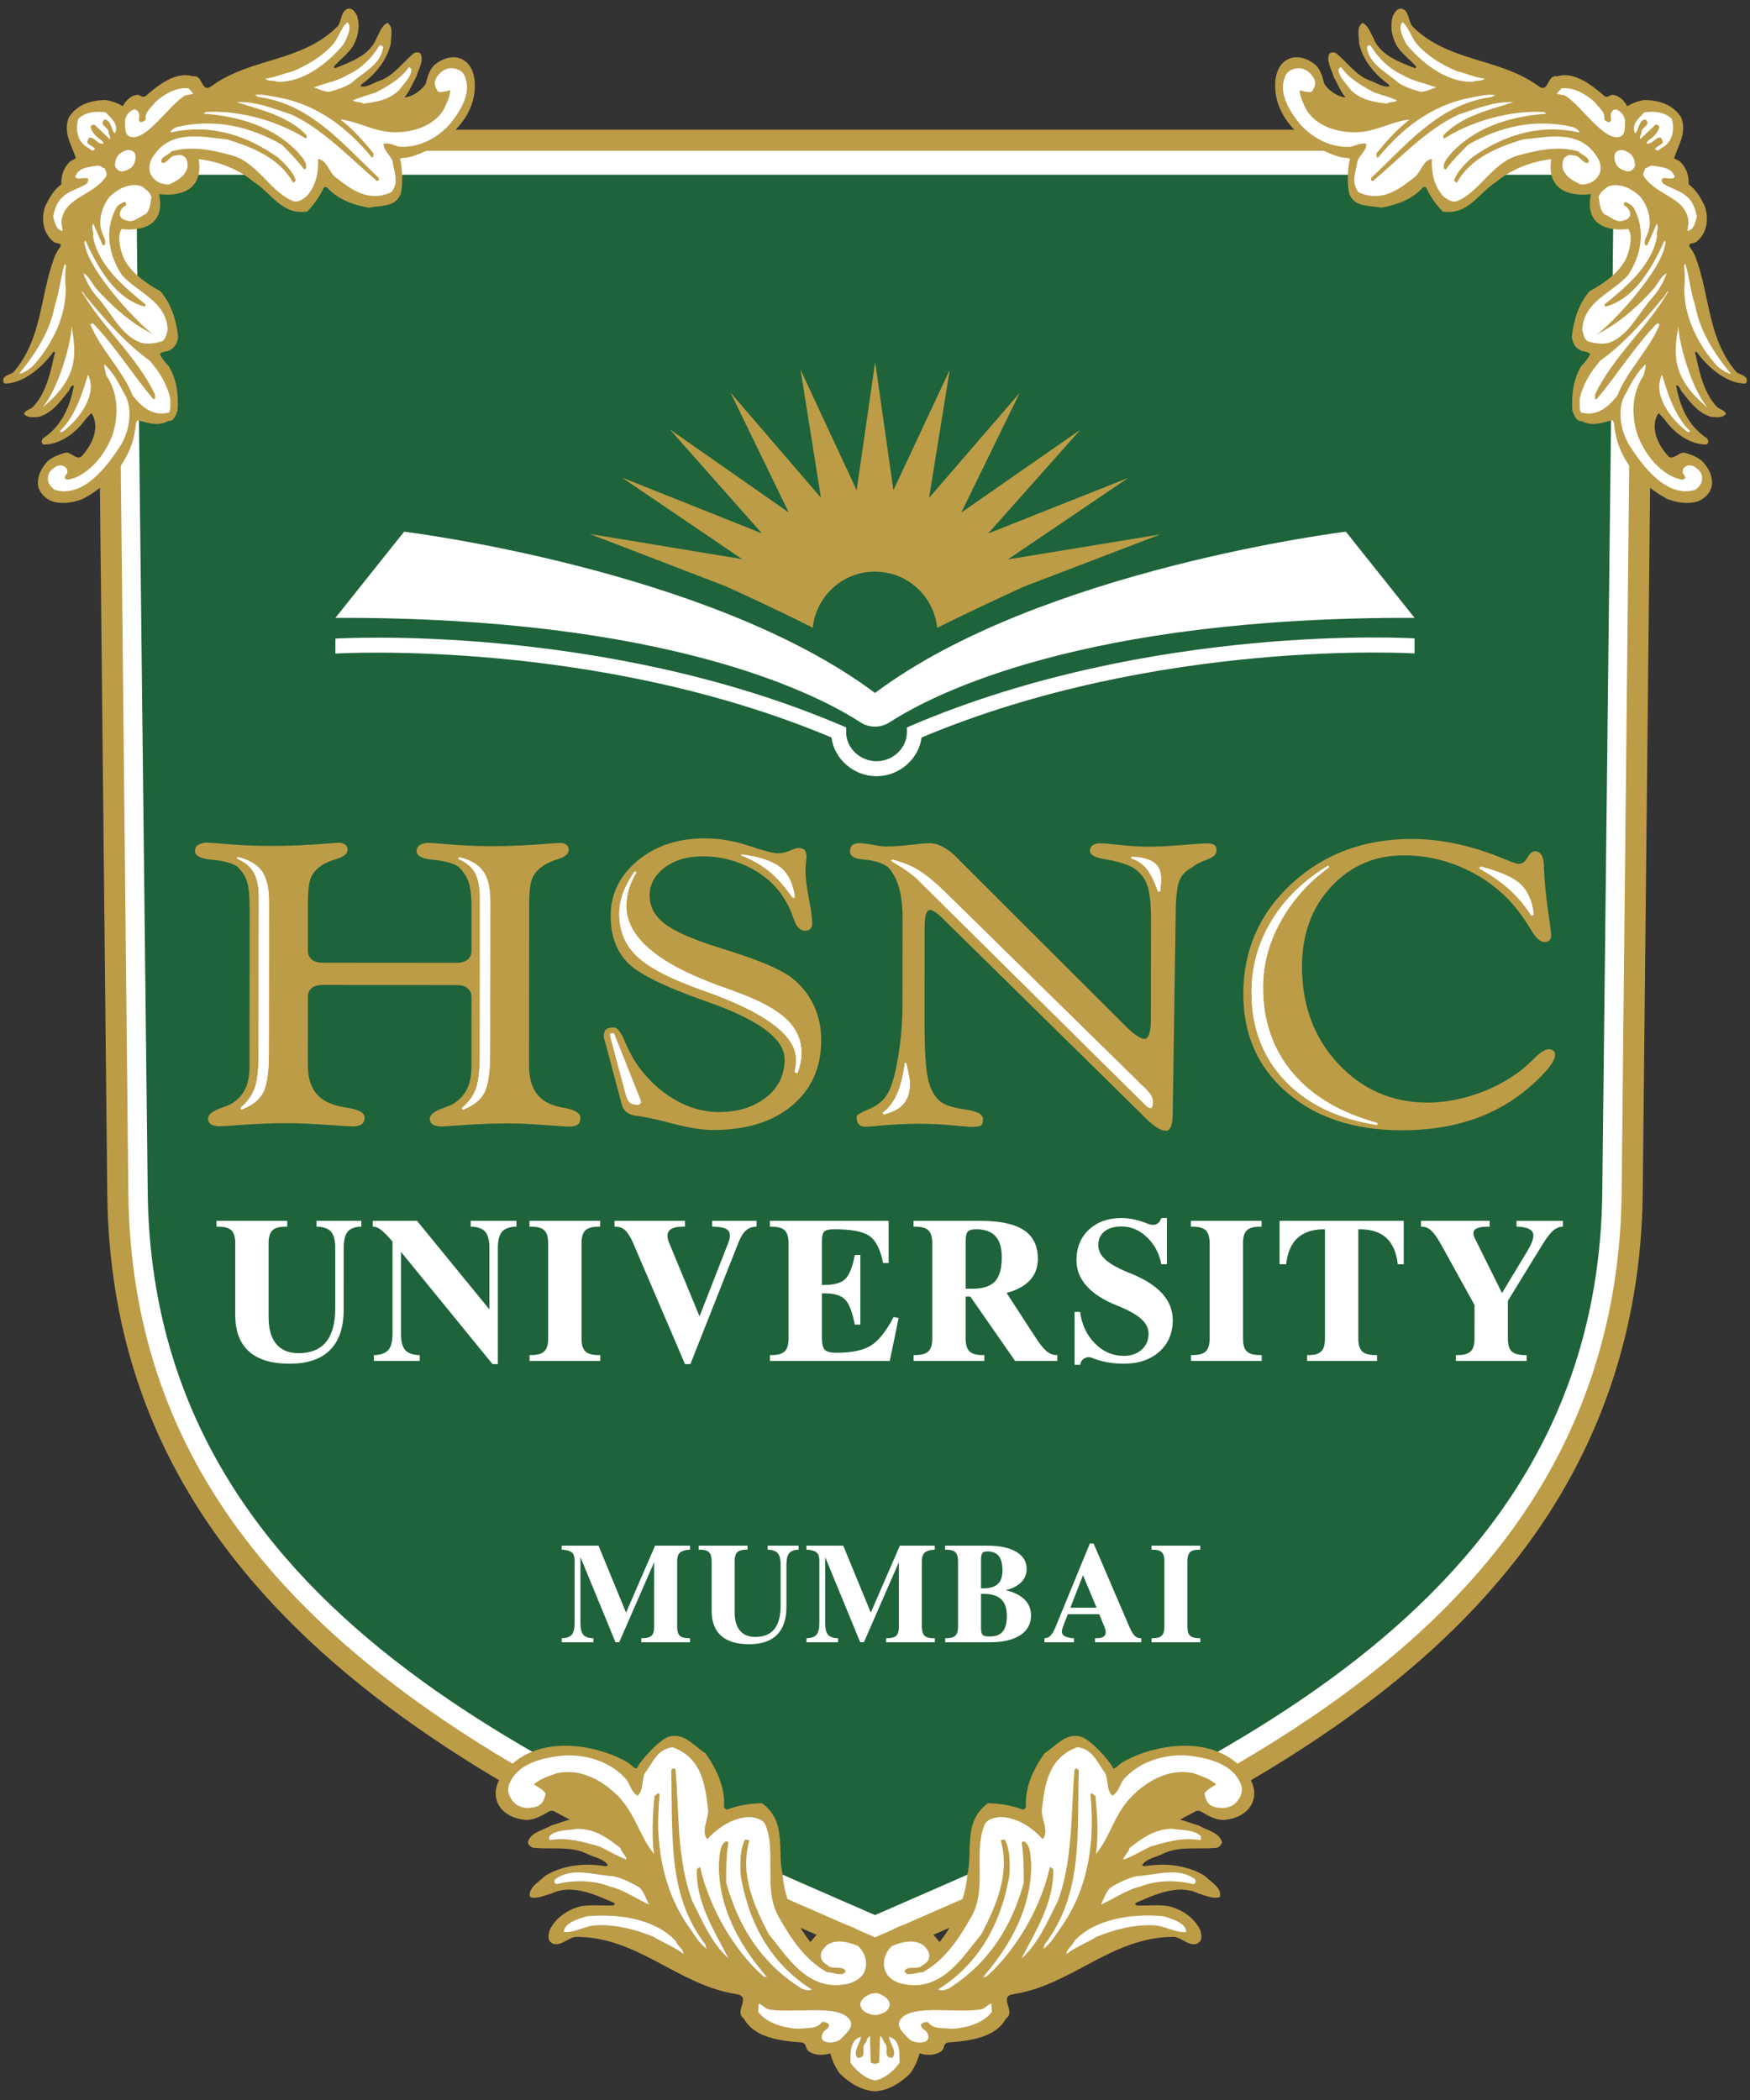 <?xml version="1.0" encoding="UTF-8" standalone="no"?>
<svg
   xmlns:dc="http://purl.org/dc/elements/1.1/"
   xmlns:cc="http://creativecommons.org/ns#"
   xmlns:rdf="http://www.w3.org/1999/02/22-rdf-syntax-ns#"
   xmlns:svg="http://www.w3.org/2000/svg"
   xmlns="http://www.w3.org/2000/svg"
   xmlns:sodipodi="http://sodipodi.sourceforge.net/DTD/sodipodi-0.dtd"
   xmlns:inkscape="http://www.inkscape.org/namespaces/inkscape"
   inkscape:export-ydpi="300"
   inkscape:export-xdpi="300"
   inkscape:export-filename="D:\Dropbox\01_W\Designs_RK\logos open\HSNCU\HSNCU Logo_white.png"
   sodipodi:docname="HSNCU Logo_white.svg"
   inkscape:version="1.0 (4035a4fb49, 2020-05-01)"
   id="svg8"
   version="1.1"
   viewBox="0 0 125 150"
   height="150mm"
   width="125mm">
  <rect x="0" y="0" width="125" height="150" fill="#333333" stroke="none"/>
  <defs
     id="defs2" />
  <sodipodi:namedview
     inkscape:document-rotation="0"
     inkscape:window-maximized="1"
     inkscape:window-y="-9"
     inkscape:window-x="-9"
     inkscape:window-height="1001"
     inkscape:window-width="1920"
     showgrid="false"
     inkscape:current-layer="layer1"
     inkscape:document-units="mm"
     inkscape:cy="359.9588"
     inkscape:cx="118.77267"
     inkscape:zoom="0.98994949"
     inkscape:pageshadow="2"
     inkscape:pageopacity="0.0"
     borderopacity="1.0"
     bordercolor="#666666"
     pagecolor="#ffffff"
     id="base" />
  <g
     transform="translate(0,-147)"
     id="layer1"
     inkscape:groupmode="layer"
     inkscape:label="Layer 1">
    <g
       transform="translate(-44.089,83.75)"
       id="g5007">
      <path
         inkscape:connector-curvature="0"
         style="fill:#ffffff;stroke:#bd9c47;stroke-width:1.507;stroke-linecap:butt;stroke-linejoin:miter;stroke-miterlimit:10;stroke-opacity:1"
         d="m 103.257,200.996 c -6.181,-2.698 -12.573,-5.489 -18.612,-8.698 -21.692,-11.526 -31.904,-25.412 -32.139,-43.702 L 51.721,73.27 H 161.457 l -0.785,75.328 c -0.121,9.451 -3.023,17.948 -8.624,25.251 -10.079,13.152 -27.11,20.589 -42.138,27.151 l -3.321,1.454 z m 0,0"
         id="path4518" />
      <path
         inkscape:connector-curvature="0"
         style="fill:#1e633a;fill-opacity:1;fill-rule:evenodd;stroke:none;stroke-width:0.353"
         d="m 159.361,75.733 -0.824,72.747 c -0.382,30.088 -29.391,41.683 -51.515,51.373 l -0.433,0.187 -0.431,-0.187 C 84.032,190.162 55.023,178.567 54.641,148.479 L 53.817,75.733 Z m 0,0"
         id="path4520" />
      <path
         inkscape:connector-curvature="0"
         style="fill:#bd9c47;fill-opacity:1;fill-rule:evenodd;stroke:none;stroke-width:0.353"
         d="m 66.08,127.923 v 3.222 c 0,0.273 0.094,0.481 0.273,0.639 0.175,0.15 0.43,0.229 0.773,0.229 l 9.599,0.008 c 0.327,0 0.582,-0.079 0.77,-0.227 0.182,-0.157 0.274,-0.367 0.274,-0.635 v -2.943 c 0.007,-0.898 -0.073,-1.559 -0.214,-1.973 -0.147,-0.413 -0.397,-0.784 -0.752,-1.109 -0.386,-0.241 -0.97,-0.394 -1.765,-0.47 -0.795,-0.068 -1.192,-0.277 -1.192,-0.617 0,-0.185 0.08,-0.332 0.238,-0.434 0.154,-0.113 0.372,-0.158 0.656,-0.158 0.039,0 0.555,0.034 1.548,0.118 0.989,0.079 1.957,0.117 2.88,0.117 1.35,0.004 2.784,-0.062 4.293,-0.192 0.347,-0.025 0.555,-0.037 0.626,-0.037 0.211,0 0.367,0.039 0.466,0.13 0.101,0.083 0.154,0.212 0.154,0.384 0,0.269 -0.254,0.485 -0.758,0.637 -0.504,0.161 -0.875,0.335 -1.123,0.531 -0.351,0.241 -0.59,0.531 -0.723,0.868 -0.15,0.342 -0.216,0.983 -0.216,1.929 l -0.012,11.385 c 0,0.752 0.138,1.37 0.411,1.838 0.277,0.47 0.692,0.799 1.246,0.996 0.204,0.084 0.508,0.161 0.923,0.236 0.725,0.142 1.091,0.379 1.091,0.7 0,0.22 -0.061,0.383 -0.194,0.48 -0.127,0.098 -0.34,0.146 -0.63,0.146 -0.168,0 -0.741,-0.04 -1.716,-0.112 -0.98,-0.077 -1.873,-0.114 -2.679,-0.114 -0.898,-0.004 -1.87,0.035 -2.919,0.102 -1.051,0.076 -1.651,0.114 -1.776,0.114 -0.273,0 -0.48,-0.045 -0.627,-0.136 -0.145,-0.097 -0.219,-0.229 -0.219,-0.408 0,-0.291 0.329,-0.544 0.974,-0.779 0.259,-0.091 0.462,-0.171 0.612,-0.236 0.48,-0.282 0.825,-0.634 1.049,-1.062 0.226,-0.433 0.343,-0.996 0.343,-1.684 l 0.004,-4.929 c 0,-0.27 -0.094,-0.48 -0.271,-0.634 -0.193,-0.156 -0.448,-0.23 -0.77,-0.23 l -9.606,-0.011 c -0.336,0 -0.591,0.076 -0.773,0.226 -0.175,0.16 -0.267,0.365 -0.267,0.635 l -0.004,4.851 c 0,0.761 0.147,1.374 0.453,1.841 0.302,0.466 0.755,0.792 1.374,0.989 0.222,0.091 0.572,0.161 1.036,0.237 0.802,0.135 1.198,0.364 1.198,0.697 -0.003,0.216 -0.072,0.372 -0.218,0.474 -0.138,0.099 -0.353,0.156 -0.637,0.156 -0.197,-0.003 -0.83,-0.043 -1.891,-0.117 -1.076,-0.072 -2.033,-0.113 -2.904,-0.113 -0.889,0 -1.863,0.041 -2.919,0.105 -1.045,0.08 -1.648,0.114 -1.791,0.114 -0.269,0 -0.477,-0.05 -0.615,-0.136 -0.142,-0.097 -0.212,-0.232 -0.212,-0.404 0,-0.303 0.321,-0.554 0.944,-0.769 0.28,-0.101 0.492,-0.182 0.641,-0.251 0.481,-0.278 0.831,-0.633 1.05,-1.064 0.219,-0.433 0.325,-0.996 0.325,-1.678 l 0.011,-11.19 c 0,-0.954 -0.068,-1.623 -0.2,-2.019 -0.136,-0.394 -0.375,-0.752 -0.717,-1.064 -0.372,-0.234 -0.965,-0.389 -1.772,-0.464 -0.816,-0.07 -1.218,-0.281 -1.218,-0.624 0,-0.185 0.083,-0.336 0.233,-0.437 0.158,-0.109 0.378,-0.161 0.656,-0.161 0.047,0 0.565,0.037 1.563,0.117 0.996,0.085 1.968,0.12 2.901,0.12 1.353,0.01 2.774,-0.061 4.264,-0.185 0.346,-0.028 0.55,-0.045 0.621,-0.045 0.208,0 0.375,0.045 0.488,0.132 0.11,0.088 0.171,0.214 0.171,0.383 0,0.271 -0.262,0.484 -0.776,0.642 -0.517,0.153 -0.901,0.328 -1.16,0.525 -0.32,0.233 -0.55,0.515 -0.69,0.838 -0.127,0.322 -0.2,0.896 -0.204,1.7 z m 0,0"
         id="path4522" />
      <path
         inkscape:connector-curvature="0"
         style="fill:#ffffff;fill-opacity:1;fill-rule:evenodd;stroke:none;stroke-width:0.353"
         d="m 61.067,124.465 -0.062,0.113 c 0.565,0.233 0.97,0.565 1.213,0.995 0.243,0.434 0.36,1.045 0.36,1.836 l -0.014,11.135 c 0,1.152 -0.103,1.983 -0.302,2.494 -0.203,0.511 -0.536,0.962 -1.003,1.35 l 0.077,0.11 c 0.734,-0.265 1.239,-0.661 1.528,-1.171 0.284,-0.52 0.431,-1.473 0.431,-2.866 l 0.007,-10.858 c 0,-0.94 -0.174,-1.647 -0.515,-2.129 -0.336,-0.477 -0.912,-0.81 -1.72,-1.009"
         id="path4524" />
      <path
         inkscape:connector-curvature="0"
         style="fill:#ffffff;fill-opacity:1;fill-rule:evenodd;stroke:none;stroke-width:0.353"
         d="m 61.067,124.465 -0.062,0.113 c 0.565,0.233 0.97,0.565 1.213,0.995 0.243,0.434 0.36,1.045 0.36,1.836 l -0.014,11.135 c 0,1.152 -0.103,1.983 -0.302,2.494 -0.203,0.511 -0.536,0.962 -1.003,1.35 l 0.077,0.11 c 0.734,-0.265 1.239,-0.661 1.528,-1.171 0.284,-0.52 0.431,-1.473 0.431,-2.866 l 0.007,-10.858 c 0,-0.94 -0.174,-1.647 -0.515,-2.129 -0.336,-0.477 -0.912,-0.81 -1.72,-1.009"
         id="path4526" />
      <path
         inkscape:connector-curvature="0"
         style="fill:#ffffff;fill-opacity:1;fill-rule:evenodd;stroke:none;stroke-width:0.353"
         d="m 76.908,124.482 -0.102,0.114 c 0.561,0.23 0.972,0.561 1.21,0.988 0.238,0.433 0.356,1.051 0.356,1.837 l -0.005,11.133 c 0,1.153 -0.098,1.989 -0.292,2.5 -0.196,0.506 -0.533,0.959 -1,1.349 l 0.065,0.112 c 0.73,-0.274 1.233,-0.661 1.517,-1.174 0.294,-0.524 0.437,-1.474 0.437,-2.861 l 0.012,-10.862 c 0,-0.949 -0.169,-1.663 -0.504,-2.129 -0.335,-0.48 -0.903,-0.808 -1.692,-1.007"
         id="path4528" />
      <path
         inkscape:connector-curvature="0"
         style="fill:#ffffff;fill-opacity:1;fill-rule:evenodd;stroke:none;stroke-width:0.353"
         d="m 76.908,124.482 -0.102,0.114 c 0.561,0.23 0.972,0.561 1.21,0.988 0.238,0.433 0.356,1.051 0.356,1.837 l -0.005,11.133 c 0,1.153 -0.098,1.989 -0.292,2.5 -0.196,0.506 -0.533,0.959 -1,1.349 l 0.065,0.112 c 0.73,-0.274 1.233,-0.661 1.517,-1.174 0.294,-0.524 0.437,-1.474 0.437,-2.861 l 0.012,-10.862 c 0,-0.949 -0.169,-1.663 -0.504,-2.129 -0.335,-0.48 -0.903,-0.808 -1.692,-1.007"
         id="path4530" />
      <path
         inkscape:connector-curvature="0"
         style="fill:#bd9c47;fill-opacity:1;fill-rule:evenodd;stroke:none;stroke-width:0.353"
         d="m 88.445,141.94 -1.097,-4.13 c -0.033,-0.113 -0.066,-0.218 -0.094,-0.32 -0.029,-0.106 -0.041,-0.164 -0.041,-0.181 0,-0.254 0.057,-0.429 0.164,-0.522 0.119,-0.099 0.305,-0.147 0.562,-0.147 0.241,0 0.493,0.314 0.754,0.941 0.258,0.63 0.561,1.2 0.918,1.728 0.75,1.058 1.63,1.878 2.653,2.475 1.007,0.595 2.063,0.896 3.152,0.901 1.375,0 2.501,-0.35 3.389,-1.047 0.885,-0.692 1.327,-1.607 1.327,-2.726 0,-1.444 -1.823,-2.807 -5.483,-4.091 l -0.154,-0.057 c -2.982,-1.046 -4.859,-1.973 -5.632,-2.806 -0.772,-0.828 -1.155,-1.924 -1.155,-3.299 0.005,-1.554 0.646,-2.865 1.926,-3.932 1.276,-1.065 2.894,-1.6 4.841,-1.593 0.999,0 2.03,0.176 3.096,0.528 1.067,0.362 1.753,0.535 2.055,0.536 0.316,0 0.609,-0.061 0.898,-0.19 0.281,-0.121 0.478,-0.186 0.58,-0.186 0.209,0 0.364,0.047 0.449,0.135 0.09,0.101 0.138,0.258 0.138,0.495 0,0.07 -0.01,0.218 -0.035,0.437 -0.025,0.222 -0.036,0.407 -0.036,0.564 0,0.438 0.077,1.078 0.237,1.928 0.167,0.854 0.248,1.459 0.248,1.837 0,0.168 -0.048,0.292 -0.135,0.378 -0.091,0.097 -0.22,0.135 -0.389,0.135 -0.345,0 -0.627,-0.306 -0.828,-0.918 -0.208,-0.62 -0.508,-1.206 -0.914,-1.771 -0.591,-0.798 -1.39,-1.437 -2.39,-1.917 -1.002,-0.469 -2.049,-0.708 -3.149,-0.708 -1.105,0 -2.012,0.265 -2.729,0.796 -0.715,0.539 -1.08,1.202 -1.08,2 0,0.777 0.347,1.443 1.039,1.994 0.692,0.548 1.953,1.107 3.774,1.687 0.197,0.069 0.513,0.16 0.936,0.294 2.248,0.717 3.733,1.366 4.45,1.946 0.67,0.537 1.177,1.184 1.53,1.938 0.354,0.748 0.528,1.579 0.528,2.478 -0.004,1.964 -0.701,3.522 -2.1,4.684 -1.397,1.159 -3.282,1.734 -5.64,1.731 -0.754,0 -1.718,-0.154 -2.912,-0.466 -1.188,-0.316 -2.02,-0.491 -2.49,-0.54 -0.609,-0.066 -0.965,-0.321 -1.093,-0.773 -0.03,-0.116 -0.054,-0.204 -0.069,-0.244"
         id="path4532" />
      <path
         inkscape:connector-curvature="0"
         style="fill:#ffffff;fill-opacity:1;fill-rule:evenodd;stroke:none;stroke-width:0.353"
         d="m 87.731,137.474 1.085,4.049 c 0.07,0.241 0.165,0.404 0.287,0.497 0.127,0.097 0.306,0.143 0.539,0.143 0.052,0 0.106,-0.019 0.15,-0.059 0.047,-0.035 0.069,-0.079 0.069,-0.125 0,-0.052 -0.004,-0.094 -0.012,-0.117 -0.003,-0.022 -0.01,-0.044 -0.021,-0.062 l -1.761,-4.425 c -0.025,-0.041 -0.043,-0.099 -0.059,-0.164 -0.037,-0.114 -0.094,-0.164 -0.176,-0.164 -0.051,0 -0.099,0.006 -0.124,0.025 -0.023,0.019 -0.039,0.047 -0.039,0.081 0,0.041 0.012,0.106 0.033,0.214 0.011,0.044 0.023,0.085 0.03,0.107"
         id="path4534" />
      <path
         inkscape:connector-curvature="0"
         style="fill:#ffffff;fill-opacity:1;fill-rule:evenodd;stroke:none;stroke-width:0.353"
         d="m 87.731,137.474 1.085,4.049 c 0.07,0.241 0.165,0.404 0.287,0.497 0.127,0.097 0.306,0.143 0.539,0.143 0.052,0 0.106,-0.019 0.15,-0.059 0.047,-0.035 0.069,-0.079 0.069,-0.125 0,-0.052 -0.004,-0.094 -0.012,-0.117 -0.003,-0.022 -0.01,-0.044 -0.021,-0.062 l -1.761,-4.425 c -0.025,-0.041 -0.043,-0.099 -0.059,-0.164 -0.037,-0.114 -0.094,-0.164 -0.176,-0.164 -0.051,0 -0.099,0.006 -0.124,0.025 -0.023,0.019 -0.039,0.047 -0.039,0.081 0,0.041 0.012,0.106 0.033,0.214 0.011,0.044 0.023,0.085 0.03,0.107"
         id="path4536" />
      <path
         inkscape:connector-curvature="0"
         style="fill:#ffffff;fill-opacity:1;fill-rule:evenodd;stroke:none;stroke-width:0.353"
         d="m 97.053,124.282 v 0.074 c 0.791,0.314 1.458,0.7 2.02,1.164 0.555,0.466 1.096,1.08 1.621,1.844 h 0.171 c -0.123,-0.987 -0.467,-1.706 -1.034,-2.159 -0.566,-0.445 -1.487,-0.759 -2.778,-0.923"
         id="path4538" />
      <path
         inkscape:connector-curvature="0"
         style="fill:#ffffff;fill-opacity:1;fill-rule:evenodd;stroke:none;stroke-width:0.353"
         d="m 97.053,124.282 v 0.074 c 0.791,0.314 1.458,0.7 2.02,1.164 0.555,0.466 1.096,1.08 1.621,1.844 h 0.171 c -0.123,-0.987 -0.467,-1.706 -1.034,-2.159 -0.566,-0.445 -1.487,-0.759 -2.778,-0.923"
         id="path4540" />
      <path
         inkscape:connector-curvature="0"
         style="fill:#ffffff;fill-opacity:1;fill-rule:evenodd;stroke:none;stroke-width:0.353"
         d="m 89.554,125.554 -0.13,-0.059 c -0.389,0.564 -0.664,1.083 -0.841,1.563 -0.171,0.481 -0.259,0.966 -0.259,1.463 0,1.215 0.416,2.23 1.26,3.033 0.834,0.805 2.362,1.593 4.578,2.392 l 0.314,0.11 c 4.323,1.538 6.478,3.163 6.478,4.882 0,0.088 -0.008,0.215 -0.021,0.378 -0.021,0.153 -0.048,0.331 -0.081,0.525 l 0.198,0.073 c 0.103,-0.288 0.181,-0.546 0.216,-0.773 0.048,-0.23 0.073,-0.442 0.073,-0.649 0,-0.948 -0.361,-1.767 -1.082,-2.446 -0.719,-0.684 -1.914,-1.328 -3.562,-1.933 -0.295,-0.11 -0.721,-0.266 -1.273,-0.46 -4.395,-1.6 -6.593,-3.496 -6.593,-5.676 0,-0.419 0.061,-0.825 0.179,-1.222 0.113,-0.382 0.294,-0.792 0.544,-1.2"
         id="path4542" />
      <path
         inkscape:connector-curvature="0"
         style="fill:#ffffff;fill-opacity:1;fill-rule:evenodd;stroke:none;stroke-width:0.353"
         d="m 89.554,125.554 -0.13,-0.059 c -0.389,0.564 -0.664,1.083 -0.841,1.563 -0.171,0.481 -0.259,0.966 -0.259,1.463 0,1.215 0.416,2.23 1.26,3.033 0.834,0.805 2.362,1.593 4.578,2.392 l 0.314,0.11 c 4.323,1.538 6.478,3.163 6.478,4.882 0,0.088 -0.008,0.215 -0.021,0.378 -0.021,0.153 -0.048,0.331 -0.081,0.525 l 0.198,0.073 c 0.103,-0.288 0.181,-0.546 0.216,-0.773 0.048,-0.23 0.073,-0.442 0.073,-0.649 0,-0.948 -0.361,-1.767 -1.082,-2.446 -0.719,-0.684 -1.914,-1.328 -3.562,-1.933 -0.295,-0.11 -0.721,-0.266 -1.273,-0.46 -4.395,-1.6 -6.593,-3.496 -6.593,-5.676 0,-0.419 0.061,-0.825 0.179,-1.222 0.113,-0.382 0.294,-0.792 0.544,-1.2"
         id="path4544" />
      <path
         inkscape:connector-curvature="0"
         style="fill:#bd9c47;fill-opacity:1;fill-rule:evenodd;stroke:none;stroke-width:0.353"
         d="m 128.07,128.346 -0.216,14.479 c 0,0.39 -0.045,0.682 -0.124,0.892 -0.085,0.203 -0.207,0.306 -0.364,0.306 -0.369,0 -0.889,-0.333 -1.545,-1.002 -0.142,-0.146 -0.263,-0.259 -0.356,-0.356 l -14.093,-13.86 c -0.153,-0.161 -0.318,-0.295 -0.481,-0.401 -0.179,-0.107 -0.292,-0.157 -0.361,-0.157 -0.13,0 -0.233,0.099 -0.296,0.298 -0.07,0.203 -0.101,0.5 -0.101,0.901 l -0.007,6.656 c 0,2.085 0.081,3.486 0.251,4.21 0.16,0.725 0.452,1.262 0.865,1.605 0.327,0.271 0.921,0.46 1.778,0.58 0.859,0.117 1.288,0.342 1.288,0.679 0,0.232 -0.047,0.383 -0.146,0.462 -0.107,0.068 -0.358,0.107 -0.759,0.107 -0.055,0 -0.488,-0.04 -1.279,-0.113 -0.801,-0.073 -1.575,-0.112 -2.329,-0.112 -0.774,-0.003 -1.604,0.036 -2.465,0.099 -0.87,0.08 -1.338,0.117 -1.404,0.117 -0.222,0 -0.394,-0.058 -0.491,-0.178 -0.112,-0.116 -0.16,-0.299 -0.16,-0.558 0,-0.105 0.306,-0.284 0.934,-0.551 0.619,-0.266 1.058,-0.65 1.324,-1.163 0.259,-0.462 0.5,-1.309 0.706,-2.522 0.204,-1.218 0.314,-2.498 0.314,-3.835 l 0.006,-6.059 c 0,-0.885 -0.084,-1.621 -0.254,-2.213 -0.171,-0.597 -0.43,-1.087 -0.787,-1.468 -0.433,-0.306 -0.992,-0.486 -1.674,-0.536 -0.688,-0.052 -1.028,-0.237 -1.04,-0.553 0,-0.222 0.051,-0.386 0.161,-0.478 0.105,-0.102 0.28,-0.145 0.526,-0.145 0.212,0 0.525,0.037 0.941,0.117 0.409,0.079 0.722,0.12 0.919,0.12 0.482,0 1.071,-0.035 1.775,-0.117 0.706,-0.083 1.163,-0.117 1.374,-0.117 0.606,0 1.264,0.35 1.966,1.053 0.076,0.081 0.13,0.135 0.165,0.178 l 11.815,11.793 c 0.289,0.299 0.559,0.535 0.805,0.699 0.247,0.168 0.431,0.252 0.573,0.252 0.153,0 0.274,-0.113 0.35,-0.349 0.08,-0.234 0.12,-0.576 0.12,-1.034 l 0.007,-7.269 c 0,-1.112 -0.102,-1.91 -0.305,-2.42 -0.2,-0.51 -0.543,-0.896 -1.021,-1.18 -0.511,-0.263 -1.145,-0.449 -1.902,-0.569 -0.754,-0.113 -1.13,-0.317 -1.13,-0.604 0,-0.176 0.059,-0.31 0.194,-0.404 0.123,-0.092 0.316,-0.139 0.559,-0.139 0.214,0 0.688,0.037 1.426,0.121 0.739,0.081 1.374,0.12 1.914,0.12 0.693,0.006 1.512,-0.039 2.476,-0.117 0.956,-0.077 1.554,-0.119 1.789,-0.119 0.258,0 0.431,0.041 0.54,0.12 0.097,0.077 0.146,0.212 0.146,0.397 0,0.26 -0.229,0.477 -0.686,0.642 -0.459,0.165 -0.817,0.35 -1.061,0.555 -0.42,0.216 -0.725,0.513 -0.89,0.904 -0.165,0.387 -0.265,1.137 -0.284,2.232"
         id="path4546" />
      <path
         inkscape:connector-curvature="0"
         style="fill:#ffffff;fill-opacity:1;fill-rule:evenodd;stroke:none;stroke-width:0.353"
         d="m 108.818,139.184 h -0.098 c -0.125,0.937 -0.311,1.678 -0.558,2.228 -0.244,0.55 -0.588,0.996 -1.028,1.339 l 0.068,0.103 c 0.666,-0.163 1.14,-0.423 1.435,-0.776 0.3,-0.351 0.446,-0.836 0.446,-1.452 0,-0.106 -0.018,-0.273 -0.057,-0.489 -0.039,-0.215 -0.11,-0.536 -0.208,-0.954"
         id="path4548" />
      <path
         inkscape:connector-curvature="0"
         style="fill:#ffffff;fill-opacity:1;fill-rule:evenodd;stroke:none;stroke-width:0.353"
         d="m 108.818,139.184 h -0.098 c -0.125,0.937 -0.311,1.678 -0.558,2.228 -0.244,0.55 -0.588,0.996 -1.028,1.339 l 0.068,0.103 c 0.666,-0.163 1.14,-0.423 1.435,-0.776 0.3,-0.351 0.446,-0.836 0.446,-1.452 0,-0.106 -0.018,-0.273 -0.057,-0.489 -0.039,-0.215 -0.11,-0.536 -0.208,-0.954"
         id="path4550" />
      <path
         inkscape:connector-curvature="0"
         style="fill:#ffffff;fill-opacity:1;fill-rule:evenodd;stroke:none;stroke-width:0.353"
         d="m 107.773,124.647 v 0.109 c 0.502,0.3 0.907,0.561 1.214,0.784 0.307,0.219 0.576,0.449 0.799,0.686 l 16.072,15.909 c 0.095,0.103 0.183,0.172 0.236,0.205 0.066,0.033 0.116,0.05 0.163,0.05 0.057,0 0.097,-0.028 0.125,-0.087 0.028,-0.058 0.045,-0.134 0.059,-0.252 0,-0.176 -0.023,-0.329 -0.081,-0.456 -0.057,-0.131 -0.17,-0.282 -0.338,-0.466 l -14.347,-14.081 c -0.801,-0.79 -1.484,-1.348 -2.042,-1.676 -0.555,-0.329 -1.182,-0.569 -1.86,-0.726"
         id="path4552" />
      <path
         inkscape:connector-curvature="0"
         style="fill:#ffffff;fill-opacity:1;fill-rule:evenodd;stroke:none;stroke-width:0.353"
         d="m 107.773,124.647 v 0.109 c 0.502,0.3 0.907,0.561 1.214,0.784 0.307,0.219 0.576,0.449 0.799,0.686 l 16.072,15.909 c 0.095,0.103 0.183,0.172 0.236,0.205 0.066,0.033 0.116,0.05 0.163,0.05 0.057,0 0.097,-0.028 0.125,-0.087 0.028,-0.058 0.045,-0.134 0.059,-0.252 0,-0.176 -0.023,-0.329 -0.081,-0.456 -0.057,-0.131 -0.17,-0.282 -0.338,-0.466 l -14.347,-14.081 c -0.801,-0.79 -1.484,-1.348 -2.042,-1.676 -0.555,-0.329 -1.182,-0.569 -1.86,-0.726"
         id="path4554" />
      <path
         inkscape:connector-curvature="0"
         style="fill:#ffffff;fill-opacity:1;fill-rule:evenodd;stroke:none;stroke-width:0.353"
         d="m 124.952,124.441 -0.085,0.113 c 0.444,0.132 0.814,0.375 1.115,0.736 0.296,0.368 0.564,0.903 0.812,1.63 h 0.168 c 0.006,-0.088 0.023,-0.216 0.032,-0.364 0.022,-0.233 0.036,-0.379 0.036,-0.456 0,-0.559 -0.153,-0.959 -0.469,-1.209 -0.314,-0.256 -0.849,-0.402 -1.608,-0.451"
         id="path4556" />
      <path
         inkscape:connector-curvature="0"
         style="fill:#ffffff;fill-opacity:1;fill-rule:evenodd;stroke:none;stroke-width:0.353"
         d="m 124.952,124.441 -0.085,0.113 c 0.444,0.132 0.814,0.375 1.115,0.736 0.296,0.368 0.564,0.903 0.812,1.63 h 0.168 c 0.006,-0.088 0.023,-0.216 0.032,-0.364 0.022,-0.233 0.036,-0.379 0.036,-0.456 0,-0.559 -0.153,-0.959 -0.469,-1.209 -0.314,-0.256 -0.849,-0.402 -1.608,-0.451"
         id="path4558" />
      <path
         inkscape:connector-curvature="0"
         style="fill:#bd9c47;fill-opacity:1;fill-rule:evenodd;stroke:none;stroke-width:0.353"
         d="m 144.93,123.177 c 2.135,0 4.363,0.488 6.678,1.458 0.524,0.218 0.838,0.318 0.955,0.318 0.258,0 0.467,-0.146 0.628,-0.444 0.161,-0.295 0.342,-0.451 0.546,-0.451 0.4,0.01 0.612,0.358 0.637,1.034 v 0.255 c 0.044,0.903 0.135,1.889 0.287,2.932 0.153,1.046 0.232,1.629 0.227,1.749 0,0.168 -0.041,0.299 -0.121,0.386 -0.072,0.088 -0.201,0.125 -0.362,0.125 -0.282,0 -0.588,-0.262 -0.907,-0.791 -0.393,-0.657 -0.799,-1.242 -1.207,-1.739 -0.972,-1.147 -2.148,-2.048 -3.546,-2.687 -1.393,-0.652 -2.846,-0.973 -4.371,-0.973 -2.077,-0.005 -3.816,0.74 -5.201,2.238 -1.39,1.491 -2.082,3.398 -2.084,5.712 0,2.759 0.854,5.067 2.576,6.922 1.721,1.851 3.85,2.781 6.39,2.785 1.135,0 2.286,-0.198 3.442,-0.595 1.163,-0.394 2.206,-0.936 3.149,-1.644 0.281,-0.216 0.639,-0.531 1.061,-0.945 0.42,-0.419 0.759,-0.627 1.01,-0.626 0.142,0 0.258,0.033 0.329,0.112 0.081,0.072 0.119,0.182 0.119,0.32 0,0.24 -0.204,0.604 -0.616,1.091 -0.422,0.484 -0.97,1.003 -1.663,1.557 -1.162,0.907 -2.464,1.586 -3.894,2.031 -1.437,0.455 -3.03,0.677 -4.8,0.677 -3.376,-0.007 -6.103,-0.904 -8.181,-2.697 -2.082,-1.796 -3.12,-4.148 -3.114,-7.057 0.003,-3.12 1.158,-5.746 3.458,-7.869 2.312,-2.124 5.17,-3.185 8.577,-3.185"
         id="path4560" />
      <path
         inkscape:connector-curvature="0"
         style="fill:#ffffff;fill-opacity:1;fill-rule:evenodd;stroke:none;stroke-width:0.353"
         d="m 149.842,125.148 -0.098,0.139 c 0.812,0.435 1.527,0.93 2.146,1.486 0.61,0.554 1.148,1.182 1.59,1.889 l 0.164,-0.083 c -0.114,-0.985 -0.442,-1.714 -0.97,-2.191 -0.518,-0.47 -1.463,-0.889 -2.832,-1.24"
         id="path4562" />
      <path
         inkscape:connector-curvature="0"
         style="fill:#ffffff;fill-opacity:1;fill-rule:evenodd;stroke:none;stroke-width:0.353"
         d="m 149.842,125.148 -0.098,0.139 c 0.812,0.435 1.527,0.93 2.146,1.486 0.61,0.554 1.148,1.182 1.59,1.889 l 0.164,-0.083 c -0.114,-0.985 -0.442,-1.714 -0.97,-2.191 -0.518,-0.47 -1.463,-0.889 -2.832,-1.24"
         id="path4564" />
      <path
         inkscape:connector-curvature="0"
         style="fill:#ffffff;fill-opacity:1;fill-rule:evenodd;stroke:none;stroke-width:0.353"
         d="m 142.444,143.608 0.033,-0.142 c -2.653,-0.732 -4.67,-1.922 -6.072,-3.597 -1.401,-1.666 -2.107,-3.706 -2.099,-6.107 0,-1.611 0.412,-3.169 1.244,-4.666 0.828,-1.509 1.979,-2.807 3.471,-3.9 l -0.066,-0.114 c -1.742,1.06 -3.091,2.367 -4.042,3.938 -0.951,1.568 -1.429,3.269 -1.429,5.1 -10e-4,2.529 0.792,4.63 2.378,6.306 1.582,1.678 3.777,2.735 6.58,3.182"
         id="path4566" />
      <path
         inkscape:connector-curvature="0"
         style="fill:#ffffff;fill-opacity:1;fill-rule:evenodd;stroke:none;stroke-width:0.353"
         d="m 142.444,143.608 0.033,-0.142 c -2.653,-0.732 -4.67,-1.922 -6.072,-3.597 -1.401,-1.666 -2.107,-3.706 -2.099,-6.107 0,-1.611 0.412,-3.169 1.244,-4.666 0.828,-1.509 1.979,-2.807 3.471,-3.9 l -0.066,-0.114 c -1.742,1.06 -3.091,2.367 -4.042,3.938 -0.951,1.568 -1.429,3.269 -1.429,5.1 -10e-4,2.529 0.792,4.63 2.378,6.306 1.582,1.678 3.777,2.735 6.58,3.182"
         id="path4568" />
      <path
         inkscape:connector-curvature="0"
         style="fill:#ffffff;fill-opacity:1;fill-rule:nonzero;stroke:none;stroke-width:0.353"
         d="m 68.639,156.782 c 0,1.282 -0.325,2.248 -0.976,2.899 -0.649,0.652 -1.614,0.978 -2.895,0.978 -1.28,0 -2.246,-0.294 -2.898,-0.879 -0.652,-0.586 -0.978,-1.457 -0.978,-2.614 v -5.115 c 0,-0.431 -0.091,-0.736 -0.27,-0.914 -0.181,-0.178 -0.491,-0.267 -0.932,-0.267 h -0.136 v -0.419 h 5.052 v 0.419 h -0.135 c -0.437,0 -0.746,0.09 -0.925,0.267 -0.181,0.178 -0.271,0.482 -0.271,0.914 v 5.286 c 0,0.839 0.183,1.477 0.548,1.914 0.365,0.435 0.896,0.655 1.593,0.655 0.872,0 1.527,-0.269 1.964,-0.805 0.437,-0.536 0.655,-1.339 0.655,-2.412 v -4.282 c 0,-0.532 -0.091,-0.912 -0.27,-1.142 -0.181,-0.23 -0.491,-0.361 -0.932,-0.395 h -0.136 v -0.419 h 3.201 v 0.419 H 69.771 c -0.413,0.034 -0.704,0.165 -0.875,0.395 -0.171,0.23 -0.256,0.61 -0.256,1.142 z m 0,0"
         id="path4570" />
      <path
         inkscape:connector-curvature="0"
         style="fill:#ffffff;fill-opacity:1;fill-rule:nonzero;stroke:none;stroke-width:0.353"
         d="m 72.73,158.503 c 0,0.532 0.09,0.912 0.27,1.142 0.181,0.23 0.491,0.362 0.932,0.395 h 0.135 v 0.419 h -3.271 v -0.419 h 0.135 c 0.435,-0.033 0.744,-0.165 0.925,-0.395 0.179,-0.23 0.27,-0.61 0.27,-1.142 v -6.565 c -0.313,-0.371 -0.569,-0.635 -0.769,-0.797 -0.218,-0.181 -0.415,-0.271 -0.59,-0.271 h -0.05 v -0.419 h 3.158 l 5.172,6.329 v -4.374 c 0,-0.531 -0.091,-0.911 -0.27,-1.141 -0.181,-0.23 -0.491,-0.362 -0.932,-0.395 H 77.708 v -0.419 h 3.273 v 0.419 h -0.135 c -0.437,0.033 -0.744,0.165 -0.925,0.395 -0.181,0.23 -0.27,0.61 -0.27,1.142 v 8.279 h -0.384 l -6.537,-8.017 z m 0,0"
         id="path4572" />
      <path
         inkscape:connector-curvature="0"
         style="fill:#ffffff;fill-opacity:1;fill-rule:nonzero;stroke:none;stroke-width:0.353"
         d="m 83.243,158.86 v -6.809 c 0,-0.431 -0.09,-0.736 -0.27,-0.914 -0.181,-0.178 -0.491,-0.267 -0.932,-0.267 h -0.135 v -0.419 h 5.051 v 0.419 h -0.135 c -0.437,0 -0.744,0.09 -0.925,0.267 -0.181,0.178 -0.27,0.482 -0.27,0.914 v 6.809 c 0,0.431 0.09,0.736 0.27,0.914 0.181,0.178 0.491,0.267 0.932,0.267 h 0.135 v 0.419 h -5.051 v -0.419 h 0.135 c 0.437,0 0.744,-0.091 0.925,-0.271 0.181,-0.175 0.27,-0.478 0.27,-0.91"
         id="path4574" />
      <path
         inkscape:connector-curvature="0"
         style="fill:#ffffff;fill-opacity:1;fill-rule:nonzero;stroke:none;stroke-width:0.353"
         d="m 89.318,152.051 c -0.19,-0.431 -0.379,-0.736 -0.566,-0.914 -0.187,-0.178 -0.416,-0.267 -0.686,-0.267 h -0.085 v -0.419 h 5.031 v 0.419 h -0.164 c -0.484,0 -0.805,0.099 -0.963,0.295 -0.158,0.198 -0.156,0.493 0.011,0.886 l 2.155,5.215 h 0.008 l 2.038,-5.215 c 0.171,-0.431 0.171,-0.736 0,-0.914 -0.171,-0.178 -0.55,-0.267 -1.138,-0.267 v -0.419 h 3.167 v 0.419 h -0.085 c -0.289,0.025 -0.525,0.125 -0.708,0.303 -0.182,0.178 -0.354,0.47 -0.515,0.878 l -3.415,8.636 H 93.017 Z m 0,0"
         id="path4576" />
      <path
         inkscape:connector-curvature="0"
         style="fill:#ffffff;fill-opacity:1;fill-rule:nonzero;stroke:none;stroke-width:0.353"
         d="m 99.084,160.46 v -0.419 h 0.135 c 0.437,0 0.746,-0.09 0.926,-0.267 0.179,-0.178 0.27,-0.482 0.27,-0.914 v -6.809 c 0,-0.431 -0.091,-0.736 -0.27,-0.914 -0.181,-0.178 -0.492,-0.267 -0.933,-0.267 h -0.135 v -0.419 h 8.487 v 3.017 h -0.4 c -0.183,-0.963 -0.506,-1.605 -0.963,-1.928 -0.458,-0.322 -1.282,-0.484 -2.472,-0.484 h -0.099 c -0.332,0 -0.554,0.055 -0.666,0.167 -0.112,0.112 -0.167,0.333 -0.167,0.664 v 3.145 h 0.178 c 0.707,0 1.204,-0.142 1.494,-0.427 0.289,-0.284 0.515,-0.854 0.677,-1.713 h 0.398 v 4.972 h -0.398 c -0.171,-0.892 -0.401,-1.487 -0.69,-1.786 -0.289,-0.299 -0.783,-0.448 -1.48,-0.448 h -0.178 v 3.179 c 0,0.433 0.072,0.719 0.214,0.861 0.142,0.142 0.427,0.211 0.853,0.207 1.08,-0.006 1.891,-0.176 2.432,-0.515 0.543,-0.339 1.085,-1.018 1.623,-2.038 l 0.356,0.07 -0.313,1.53 -0.32,1.537 z m 0,0"
         id="path4578" />
      <path
         inkscape:connector-curvature="0"
         style="fill:#ffffff;fill-opacity:1;fill-rule:nonzero;stroke:none;stroke-width:0.353"
         d="m 113.063,155.303 h 0.484 c 0.75,0 1.287,-0.175 1.611,-0.524 0.325,-0.349 0.488,-0.923 0.488,-1.725 0,-0.672 -0.152,-1.175 -0.456,-1.508 -0.288,-0.309 -0.712,-0.473 -1.272,-0.491 -0.342,-0.01 -0.569,0.04 -0.683,0.149 -0.114,0.109 -0.171,0.336 -0.171,0.682 z m -2.383,3.557 v -6.809 c 0,-0.431 -0.091,-0.736 -0.27,-0.914 -0.181,-0.178 -0.492,-0.267 -0.933,-0.267 h -0.135 v -0.419 h 4.76 c 1.404,0 2.441,0.22 3.112,0.661 0.671,0.441 1.007,1.124 1.007,2.049 0,0.886 -0.394,1.56 -1.181,2.02 -0.299,0.175 -0.65,0.316 -1.053,0.419 l 2.119,3.259 c 0.285,0.431 0.535,0.736 0.747,0.914 0.214,0.178 0.441,0.267 0.684,0.267 h 0.072 v 0.419 h -3.014 l -3.197,-4.596 h -0.335 v 2.996 c 0,0.431 0.091,0.736 0.27,0.914 0.181,0.178 0.491,0.267 0.932,0.267 h 0.136 v 0.419 h -5.052 v -0.419 h 0.135 c 0.437,0 0.746,-0.091 0.926,-0.271 0.179,-0.175 0.27,-0.478 0.27,-0.91"
         id="path4580" />
      <path
         inkscape:connector-curvature="0"
         style="fill:#ffffff;fill-opacity:1;fill-rule:nonzero;stroke:none;stroke-width:0.353"
         d="m 127.042,153.553 c -0.147,-0.773 -0.489,-1.417 -1.025,-1.929 -0.536,-0.511 -1.138,-0.768 -1.807,-0.768 -0.526,0 -0.937,0.117 -1.231,0.351 -0.295,0.236 -0.441,0.566 -0.441,0.994 0,0.379 0.179,0.728 0.54,1.046 0.361,0.317 0.937,0.633 1.729,0.945 1.014,0.404 1.778,0.885 2.29,1.444 0.507,0.559 0.761,1.196 0.761,1.907 0,0.934 -0.321,1.687 -0.963,2.259 -0.642,0.572 -1.491,0.857 -2.544,0.857 -0.825,0 -1.579,-0.141 -2.261,-0.42 -0.171,-0.07 -0.339,-0.065 -0.506,0.018 -0.165,0.083 -0.273,0.215 -0.32,0.396 l -0.022,0.079 h -0.398 v -3.772 h 0.398 c 0.114,0.901 0.466,1.65 1.053,2.245 0.588,0.595 1.273,0.893 2.056,0.893 0.526,0 0.955,-0.147 1.284,-0.441 0.329,-0.294 0.495,-0.675 0.495,-1.145 0,-0.384 -0.178,-0.737 -0.533,-1.06 -0.357,-0.318 -0.923,-0.631 -1.7,-0.94 -0.967,-0.384 -1.696,-0.849 -2.184,-1.395 -0.488,-0.54 -0.733,-1.158 -0.733,-1.849 0,-0.905 0.296,-1.634 0.89,-2.188 0.593,-0.551 1.373,-0.828 2.34,-0.828 0.588,0.005 1.2,0.138 1.836,0.398 0.227,0.095 0.424,0.116 0.591,0.061 0.165,-0.054 0.288,-0.179 0.369,-0.373 l 0.036,-0.085 h 0.398 v 3.302 z m 0,0"
         id="path4582" />
      <path
         inkscape:connector-curvature="0"
         style="fill:#ffffff;fill-opacity:1;fill-rule:nonzero;stroke:none;stroke-width:0.353"
         d="m 130.491,158.86 v -6.809 c 0,-0.431 -0.091,-0.736 -0.27,-0.914 -0.181,-0.178 -0.491,-0.267 -0.932,-0.267 h -0.136 v -0.419 h 5.051 v 0.419 h -0.134 c -0.437,0 -0.746,0.09 -0.926,0.267 -0.179,0.178 -0.27,0.482 -0.27,0.914 v 6.809 c 0,0.431 0.091,0.736 0.27,0.914 0.181,0.178 0.491,0.267 0.933,0.267 h 0.135 v 0.419 h -5.052 v -0.419 h 0.135 c 0.437,0 0.746,-0.091 0.926,-0.271 0.179,-0.175 0.27,-0.478 0.27,-0.91"
         id="path4584" />
      <path
         inkscape:connector-curvature="0"
         style="fill:#ffffff;fill-opacity:1;fill-rule:nonzero;stroke:none;stroke-width:0.353"
         d="m 138.728,158.86 v -7.804 h -0.057 c -0.816,0 -1.448,0.207 -1.899,0.622 -0.451,0.415 -0.721,1.04 -0.812,1.874 h -0.475 v -3.101 h 8.87 v 3.101 h -0.427 c -0.09,-0.834 -0.36,-1.459 -0.81,-1.874 -0.451,-0.415 -1.085,-0.622 -1.899,-0.622 h -0.107 v 7.804 c 0,0.431 0.09,0.736 0.27,0.914 0.181,0.178 0.491,0.267 0.932,0.267 h 0.136 v 0.419 h -4.994 v -0.419 h 0.128 c 0.422,0 0.718,-0.091 0.889,-0.271 0.171,-0.175 0.255,-0.478 0.255,-0.91"
         id="path4586" />
      <path
         inkscape:connector-curvature="0"
         style="fill:#ffffff;fill-opacity:1;fill-rule:nonzero;stroke:none;stroke-width:0.353"
         d="m 149.413,156.469 -2.441,-4.418 c -0.247,-0.431 -0.467,-0.736 -0.664,-0.914 -0.197,-0.178 -0.415,-0.267 -0.652,-0.267 h -0.07 v -0.419 h 4.907 v 0.419 h -0.149 c -0.445,0 -0.744,0.069 -0.896,0.207 -0.152,0.138 -0.157,0.343 -0.015,0.619 l 1.942,3.914 h 0.001 l 1.79,-2.967 c 0.369,-0.608 0.511,-1.043 0.426,-1.309 -0.085,-0.266 -0.418,-0.42 -0.996,-0.463 h -0.185 v -0.419 h 3.311 v 0.419 h -0.063 c -0.227,0.015 -0.442,0.11 -0.641,0.288 -0.2,0.178 -0.431,0.477 -0.697,0.893 l -2.525,4.112 v 2.697 c 0,0.431 0.09,0.736 0.269,0.914 0.181,0.178 0.492,0.267 0.933,0.267 h 0.135 v 0.419 h -5.051 v -0.419 h 0.135 c 0.435,0 0.744,-0.09 0.925,-0.267 0.181,-0.178 0.27,-0.482 0.27,-0.914 z m 0,0"
         id="path4588" />
      <path
         inkscape:connector-curvature="0"
         style="fill:#ffffff;fill-opacity:1;fill-rule:nonzero;stroke:none;stroke-width:0.353"
         d="m 85.549,179.207 c 0,0.367 0.063,0.628 0.187,0.787 0.124,0.16 0.338,0.249 0.642,0.273 h 0.094 v 0.289 H 84.215 v -0.289 h 0.094 c 0.3,-0.023 0.513,-0.113 0.638,-0.273 0.124,-0.158 0.186,-0.42 0.186,-0.787 v -4.523 c 0,-0.247 -0.062,-0.424 -0.186,-0.536 -0.125,-0.11 -0.339,-0.179 -0.644,-0.205 h -0.092 v -0.289 h 2.629 l 1.966,4.779 h 0.004 l 2.071,-4.779 h 2.493 v 0.289 h -0.092 c -0.302,0.029 -0.514,0.105 -0.638,0.226 -0.124,0.121 -0.187,0.317 -0.187,0.588 v 4.695 c 0,0.298 0.063,0.508 0.187,0.631 0.124,0.123 0.338,0.183 0.642,0.183 h 0.094 v 0.289 H 89.897 v -0.289 h 0.094 c 0.3,0 0.513,-0.061 0.637,-0.183 0.125,-0.123 0.187,-0.333 0.187,-0.631 v -4.621 h 0.001 l -2.498,5.724 h -0.266 l -2.501,-6.079 h -0.001 z m 0,0"
         id="path4590" />
      <path
         inkscape:connector-curvature="0"
         style="fill:#ffffff;fill-opacity:1;fill-rule:nonzero;stroke:none;stroke-width:0.353"
         d="m 100.264,178.019 c 0,0.885 -0.225,1.55 -0.672,2.001 -0.449,0.449 -1.113,0.674 -1.997,0.674 -0.883,0 -1.55,-0.201 -2,-0.606 -0.451,-0.404 -0.675,-1.005 -0.675,-1.802 v -3.528 c 0,-0.298 -0.062,-0.508 -0.186,-0.63 -0.124,-0.124 -0.339,-0.185 -0.642,-0.185 h -0.094 v -0.289 h 3.484 v 0.289 h -0.094 c -0.3,0 -0.513,0.061 -0.638,0.185 -0.124,0.121 -0.186,0.332 -0.186,0.63 v 3.645 c 0,0.58 0.125,1.02 0.378,1.32 0.252,0.302 0.619,0.451 1.1,0.451 0.601,0 1.053,-0.185 1.353,-0.554 0.302,-0.369 0.452,-0.923 0.452,-1.663 v -2.953 c 0,-0.367 -0.062,-0.628 -0.186,-0.787 -0.125,-0.158 -0.339,-0.249 -0.644,-0.273 h -0.094 v -0.289 h 2.209 v 0.289 h -0.088 c -0.285,0.023 -0.486,0.114 -0.604,0.273 -0.119,0.158 -0.176,0.42 -0.176,0.787 z m 0,0"
         id="path4592" />
      <path
         inkscape:connector-curvature="0"
         style="fill:#ffffff;fill-opacity:1;fill-rule:nonzero;stroke:none;stroke-width:0.353"
         d="m 103.03,179.207 c 0,0.367 0.062,0.628 0.187,0.787 0.124,0.16 0.338,0.249 0.642,0.273 h 0.094 v 0.289 h -2.257 v -0.289 h 0.092 c 0.302,-0.023 0.514,-0.113 0.638,-0.273 0.125,-0.158 0.187,-0.42 0.187,-0.787 v -4.523 c 0,-0.247 -0.062,-0.424 -0.187,-0.536 -0.124,-0.11 -0.338,-0.179 -0.642,-0.205 h -0.094 v -0.289 h 2.631 l 1.966,4.779 h 0.003 l 2.073,-4.779 h 2.493 v 0.289 h -0.094 c -0.3,0.029 -0.513,0.105 -0.638,0.226 -0.124,0.121 -0.186,0.317 -0.186,0.588 v 4.695 c 0,0.298 0.062,0.508 0.186,0.631 0.125,0.123 0.339,0.183 0.644,0.183 h 0.092 v 0.289 h -3.482 v -0.289 h 0.092 c 0.302,0 0.514,-0.061 0.638,-0.183 0.124,-0.123 0.187,-0.333 0.187,-0.631 v -4.621 l -2.498,5.724 h -0.265 l -2.501,-6.079 h -0.001 z m 0,0"
         id="path4594" />
      <path
         inkscape:connector-curvature="0"
         style="fill:#ffffff;fill-opacity:1;fill-rule:nonzero;stroke:none;stroke-width:0.353"
         d="m 114.162,179.546 c 0,0.238 0.037,0.397 0.11,0.475 0.074,0.079 0.222,0.119 0.444,0.119 h 0.09 c 0.412,0 0.715,-0.119 0.91,-0.354 0.194,-0.234 0.292,-0.604 0.292,-1.104 0,-0.543 -0.135,-0.943 -0.405,-1.199 -0.27,-0.256 -0.689,-0.386 -1.258,-0.386 h -0.182 z m 0,-4.891 v 2.049 h 0.153 c 0.471,0 0.819,-0.102 1.042,-0.307 0.225,-0.204 0.336,-0.522 0.336,-0.955 0,-0.473 -0.087,-0.82 -0.26,-1.043 -0.15,-0.193 -0.376,-0.302 -0.677,-0.329 -0.238,-0.019 -0.397,0.011 -0.475,0.09 -0.079,0.079 -0.119,0.244 -0.119,0.496 m -1.643,4.797 v -4.695 c 0,-0.298 -0.063,-0.508 -0.187,-0.63 -0.124,-0.124 -0.338,-0.185 -0.642,-0.185 h -0.094 v -0.289 h 3.022 c 0.881,0 1.567,0.146 2.062,0.438 0.493,0.294 0.74,0.701 0.74,1.225 0,0.52 -0.247,0.927 -0.74,1.222 -0.219,0.13 -0.475,0.23 -0.766,0.298 0.397,0.083 0.736,0.215 1.021,0.398 0.533,0.336 0.799,0.806 0.799,1.408 0,0.601 -0.258,1.071 -0.774,1.408 -0.517,0.336 -1.235,0.504 -2.154,0.504 h -3.204 v -0.289 h 0.094 c 0.3,0 0.513,-0.062 0.637,-0.186 0.124,-0.121 0.187,-0.331 0.187,-0.628"
         id="path4596" />
      <path
         inkscape:connector-curvature="0"
         style="fill:#ffffff;fill-opacity:1;fill-rule:nonzero;stroke:none;stroke-width:0.353"
         d="m 120.543,178.088 h 1.874 l -0.97,-2.319 h -0.003 z m -1.053,1.364 2.447,-5.956 h 0.265 l 2.556,5.956 c 0.128,0.298 0.251,0.508 0.371,0.631 0.12,0.123 0.262,0.183 0.43,0.183 h 0.048 v 0.289 h -3.303 v -0.289 h 0.103 c 0.305,0 0.504,-0.068 0.598,-0.203 0.095,-0.135 0.085,-0.339 -0.029,-0.609 l -0.372,-0.905 h -2.241 l -0.35,0.905 c -0.102,0.255 -0.102,0.442 0,0.565 0.101,0.123 0.327,0.205 0.677,0.247 h 0.109 v 0.289 h -2.11 v -0.289 h 0.044 c 0.157,-0.012 0.294,-0.081 0.408,-0.205 0.114,-0.121 0.23,-0.324 0.349,-0.609"
         id="path4598" />
      <path
         inkscape:connector-curvature="0"
         style="fill:#ffffff;fill-opacity:1;fill-rule:nonzero;stroke:none;stroke-width:0.353"
         d="m 127.26,179.452 v -4.695 c 0,-0.298 -0.062,-0.508 -0.186,-0.631 -0.124,-0.121 -0.338,-0.183 -0.642,-0.183 h -0.094 v -0.289 h 3.484 v 0.289 h -0.094 c -0.3,0 -0.513,0.062 -0.638,0.183 -0.124,0.123 -0.186,0.333 -0.186,0.631 v 4.695 c 0,0.298 0.062,0.508 0.186,0.631 0.125,0.123 0.339,0.183 0.644,0.183 h 0.092 v 0.289 h -3.482 v -0.289 h 0.092 c 0.302,0 0.514,-0.062 0.638,-0.186 0.124,-0.121 0.186,-0.331 0.186,-0.628"
         id="path4600" />
      <path
         inkscape:connector-curvature="0"
         style="fill:#ffffff;fill-opacity:1;fill-rule:nonzero;stroke:none;stroke-width:0.353"
         d="m 109.194,115.07 -0.327,0.139 v 0.354 c 0,1.116 -0.994,2.06 -2.169,2.06 -1.175,0 -2.169,-0.944 -2.169,-2.06 v -0.354 l -0.327,-0.139 c -17.203,-7.335 -35.968,-6.218 -36.156,-6.205 v 1.069 c 0.185,-0.011 18.554,-1.097 35.433,5.994 0.193,1.532 1.589,2.767 3.218,2.767 1.629,0 3.025,-1.235 3.218,-2.767 16.88,-7.091 35.031,-6.014 35.214,-6.003 v -1.075 c -0.186,-0.012 -18.733,-1.116 -35.936,6.219"
         id="path4602" />
      <path
         inkscape:connector-curvature="0"
         style="fill:#ffffff;fill-opacity:1;fill-rule:nonzero;stroke:none;stroke-width:0.353"
         d="m 107.631,114.844 c 3.15,-2.041 13.838,-7.539 37.499,-7.461 l -4.909,-6.157 c 0,0 -21.841,2.68 -33.632,11.523 -11.792,-8.843 -33.634,-11.523 -33.634,-11.523 l -4.907,6.157 c 23.661,-0.079 34.349,5.42 37.499,7.461 0.635,0.411 1.448,0.411 2.084,0"
         id="path4604" />
      <path
         inkscape:connector-curvature="0"
         style="fill:#bd9c47;fill-opacity:1;fill-rule:evenodd;stroke:none;stroke-width:0.353"
         d="m 116.078,103.209 8.607,-5.828 -10.017,3.977 6.593,-7.414 -8.507,5.915 4.167,-8.542 -6.469,7.494 1.476,-9.141 -4.025,8.595 -1.302,-9.163 -1.323,9.163 -4.007,-8.607 1.457,9.145 -6.456,-7.503 4.156,8.555 -8.497,-5.938 6.577,7.43 -10.005,-3.991 8.596,5.833 -10.891,-1.801 9.69,3.729 c 0,0 3.192,1.426 6.248,2.972 0.229,-2.252 2.13,-4.009 4.441,-4.009 2.315,0 4.218,1.764 4.441,4.02 3.021,-1.52 6.243,-2.964 6.243,-2.964 l 9.696,-3.714 z m 0,0"
         id="path4606" />
      <path
         inkscape:connector-curvature="0"
         style="fill:#bd9c47;fill-opacity:1;fill-rule:evenodd;stroke:none;stroke-width:0.353"
         d="m 62.226,76.255 c 1.225,0.755 1.994,2.388 3.808,2.104 0.518,-0.528 0.912,-1.111 1.198,-1.734 l 0.19,-0.019 c 0.773,0.879 1.847,1.273 3.019,1.481 0.798,-0.179 1.782,-0.014 2.213,-0.859 0.243,-0.48 0.194,-2.052 0.004,-2.613 0.13,-0.113 0.281,-0.08 0.4,-0.095 1.058,-0.099 4.986,-1.852 4.949,-5.209 -0.005,-0.769 -0.28,-1.581 -1.007,-1.87 -0.617,-0.252 -1.377,-0.005 -1.938,0.503 -0.351,0.394 -0.431,0.821 -0.569,1.301 -0.333,0.499 -0.965,0.922 -1.516,0.965 0.376,-0.442 0.565,-0.974 0.85,-1.473 0.138,-0.536 0.598,-1.196 0.27,-1.691 -0.142,-0.061 -0.317,-0.094 -0.474,0.029 -0.783,0.656 -1.435,1.586 -2.369,1.924 -0.475,0.146 -0.955,0.526 -1.411,0.418 l 0.043,-0.124 c 1.06,-0.763 1.848,-1.761 2.118,-2.93 0.004,-0.536 0.214,-1.186 -0.247,-1.481 -0.4,0.19 -0.551,0.703 -0.755,1.05 -0.437,1.249 -1.909,1.767 -2.972,2.184 -0.091,0.014 -0.095,-0.076 -0.062,-0.152 0.418,-0.452 0.945,-0.856 1.301,-1.363 0.442,-0.747 0.542,-1.559 0.314,-2.252 -0.147,-0.256 -0.347,-0.608 -0.741,-0.437 -0.413,0.243 -0.346,0.821 -0.621,1.202 -2.589,2.607 -6.193,2.227 -9.018,4.283 -0.77,0.565 -0.584,-0.835 -1.334,-0.699 -1.203,-0.356 -2.413,0.566 -3.405,1.435 -0.289,0.124 -0.367,-0.175 -0.65,-0.099 -0.419,0.081 -0.751,0.427 -0.955,0.802 -0.384,-0.227 -0.783,-0.375 -1.231,-0.441 -0.978,0.01 -2.051,0.294 -2.635,1.268 -0.404,1.12 0.227,1.951 0.513,2.877 -0.132,0.138 -0.305,0.147 -0.431,0.266 -0.475,0.451 -0.619,1.04 -0.609,1.61 -0.583,0.446 -0.868,0.998 -1.153,1.578 -0.328,1.002 -0.099,1.994 0.637,2.549 0.142,0.124 0.555,0.023 0.464,0.318 -0.189,0.247 -0.35,0.513 -0.451,0.792 -1.035,2.821 -0.864,5.846 -2.935,8.206 -0.212,0.134 -0.48,0.157 -0.674,0.394 -0.052,0.113 -0.07,0.305 0.062,0.394 1.33,0.014 2.697,-1.164 3.495,-2.275 l 0.109,0.029 c -0.303,1.283 -0.565,2.848 -1.571,3.914 -0.194,0.194 -0.532,0.204 -0.646,0.489 0.219,0.307 0.66,0.251 1.054,0.227 0.93,-0.281 1.444,-0.984 2.056,-1.747 0.181,-0.167 0.214,-0.566 0.456,-0.485 -0.285,1.439 -0.798,2.821 -2.208,3.766 -0.134,0.161 -0.128,0.404 0.07,0.441 1.12,-0.01 2.223,-0.763 2.978,-1.818 l 0.404,-0.429 c 0.081,0.066 0.893,1.283 -0.664,3.054 -0.328,0.371 -0.774,-0.256 -1.122,-0.233 -0.46,0.095 -0.954,0.299 -1.324,0.604 -0.332,0.361 -0.646,0.831 -0.693,1.357 -0.109,0.722 0.418,1.287 1.002,1.52 0.664,0.209 1.444,0.114 2.155,-0.156 1.904,-0.965 3.477,-2.855 3.752,-4.853 0.085,-0.243 0.019,-0.565 0.189,-0.784 0.656,0.147 1.421,0.485 2.19,0.058 0.427,0.037 0.565,-0.462 0.679,-0.755 0.07,-1.169 -0.072,-2.252 -0.637,-3.168 -0.289,-0.289 -0.47,-0.555 -0.641,-0.864 0.204,-0.204 0.474,-0.143 0.697,-0.266 0.4,-0.175 0.59,-0.604 0.617,-0.974 -0.132,-1.196 -0.491,-2.343 -1.265,-3.249 0,0 -2.175,-1.078 -2.687,-2.529 0,0 -0.517,-1.338 -0.074,-1.914 0,0 3.285,0.537 2.669,-2.493 0,0 3.295,0.562 2.83,-2.493 0,0 2.234,0.172 3.941,1.633"
         id="path4608" />
      <path
         inkscape:connector-curvature="0"
         style="fill:#ffffff;fill-opacity:1;fill-rule:evenodd;stroke:none;stroke-width:0.353"
         d="m 50.815,72.137 c -0.083,0.034 -0.178,0.047 -0.249,0.134 0.032,0.379 0.345,0.681 0.637,0.916 0.127,0.04 0.245,0.176 0.282,0.317 -0.448,0.083 -0.577,-0.433 -1.003,-0.43 -0.121,0.102 -0.139,0.237 -0.164,0.364 0.146,0.193 0.402,0.249 0.553,0.44 -0.198,0.316 -0.394,-0.083 -0.583,-0.119 -0.633,-0.401 -0.827,-1.178 -0.616,-2.009 0.52,-0.529 1.379,-0.573 1.973,-0.47 0.364,0.407 0.984,0.861 0.642,1.508 -0.273,-0.273 -0.238,-0.959 -0.734,-1.007 -0.408,0.395 0.211,0.521 0.282,0.845 -0.021,0.225 0.194,0.351 0.096,0.564 z m 0,0"
         id="path4610" />
      <path
         inkscape:connector-curvature="0"
         style="fill:#ffffff;fill-opacity:1;fill-rule:evenodd;stroke:none;stroke-width:0.353"
         d="m 47.886,78.698 c 0.101,0.39 0.196,0.994 0.677,1.047 l -0.084,-0.583 c 0.096,-1.816 2.198,-1.892 3.139,-3.243 0.211,-0.238 -0.001,-0.435 -0.048,-0.646 -0.201,-0.037 -0.332,-0.248 -0.599,-0.183 -0.508,0.098 -1.286,0.106 -1.508,0.787 0.2,0.306 0.695,-0.065 0.934,0.176 -0.01,0.13 -0.026,0.26 -0.164,0.347 -0.551,0.35 -1.173,0.445 -1.689,0.936 -0.4,0.365 -0.543,0.852 -0.657,1.362"
         id="path4612" />
      <path
         inkscape:connector-curvature="0"
         style="fill:#ffffff;fill-opacity:1;fill-rule:evenodd;stroke:none;stroke-width:0.353"
         d="m 57.289,70.078 c 0.212,-0.077 0.407,-0.048 0.602,-0.142 l -0.329,-0.371 c -0.809,-0.112 -1.718,0.373 -2.391,0.992 -0.284,0.398 -0.755,0.684 -0.672,1.218 -0.069,0.131 -0.225,0.185 -0.349,0.207 -0.16,-0.055 -0.158,-0.265 -0.107,-0.435 0.001,-0.254 -0.154,-0.565 -0.469,-0.453 -0.287,0.147 -0.508,0.44 -0.555,0.737 0.023,0.455 -0.072,1.111 0.438,1.204 1.14,0.219 2.679,-2.231 3.832,-2.957"
         id="path4614" />
      <path
         inkscape:connector-curvature="0"
         style="fill:#ffffff;fill-opacity:1;fill-rule:evenodd;stroke:none;stroke-width:0.353"
         d="m 52.839,75.501 c -0.249,0.015 -0.444,-0.179 -0.536,-0.4 -0.007,-0.4 0.139,-0.841 0.582,-1.018 0.234,-0.156 0.518,-0.142 0.719,-0.021 0.254,0.211 0.182,0.602 0.055,0.903 -0.142,0.328 -0.531,0.458 -0.82,0.536"
         id="path4616" />
      <path
         inkscape:connector-curvature="0"
         style="fill:#ffffff;fill-opacity:1;fill-rule:evenodd;stroke:none;stroke-width:0.353"
         d="m 53.572,91.521 c -0.71,-1.816 -2.279,-3.276 -3.025,-5.086 0.062,-0.079 0.168,-0.113 0.203,-0.069 1.545,1.593 2.846,3.681 4.287,5.392 l 0.128,-0.018 -0.003,-0.309 c -1.323,-2.764 -3.754,-4.771 -5.248,-7.381 0.189,0.066 0.234,0.379 0.418,0.504 1.276,1.531 2.693,3.19 4.452,4.458 0.692,0.795 1.257,1.71 1.475,2.757 -0.029,0.321 0.059,0.609 -0.085,0.941 -1.175,0.316 -1.958,-0.402 -2.602,-1.191"
         id="path4618" />
      <path
         inkscape:connector-curvature="0"
         style="fill:#ffffff;fill-opacity:1;fill-rule:evenodd;stroke:none;stroke-width:0.353"
         d="m 47.995,98.239 c 2.033,0.617 3.765,-1.67 4.768,-3.271 0.641,-1.131 0.82,-2.672 0.174,-3.649 -0.371,-0.701 -0.794,-1.537 -1.401,-2.041 0.003,0.269 0.081,0.511 0.145,0.779 0.758,1.149 0.949,2.558 0.478,4.158 -0.455,1.288 -1.408,2.613 -2.713,3.163 -0.233,0.048 -0.548,0.247 -0.73,0.028 0.017,-0.112 0.034,-0.215 0.147,-0.311 0.091,-0.194 0.011,-0.433 -0.179,-0.521 -0.127,-0.112 -0.426,-0.101 -0.606,0.007 -0.357,0.22 -0.582,0.466 -0.564,0.859 -0.018,0.322 0.215,0.598 0.482,0.802"
         id="path4620" />
      <path
         inkscape:connector-curvature="0"
         style="fill:#ffffff;fill-opacity:1;fill-rule:evenodd;stroke:none;stroke-width:0.353"
         d="m 68.08,75.931 c -0.507,-0.365 -0.612,-1.247 -1.269,-1.326 0.039,0.937 -0.143,1.968 -0.872,2.712 -0.282,0.209 -0.646,0.441 -0.984,0.271 -1.65,-0.726 -2.544,-2.861 -4.462,-3.278 -1.231,-0.343 -2.727,-0.657 -4.147,-0.249 -0.205,0.248 -0.87,0.427 -0.717,0.805 0.303,0.12 0.515,-0.327 0.838,-0.481 0.227,-0.018 0.524,-0.147 0.7,0.005 0.305,0.138 0.328,0.489 0.314,0.806 -0.149,0.63 -0.733,0.974 -1.315,1.229 -0.579,0.015 -1.105,-0.244 -1.344,-0.808 -0.157,-0.405 -0.011,-0.944 0.299,-1.331 1.294,-1.841 3.605,-1.214 5.195,-1.079 1.833,0.566 3.729,1.333 4.7,3.074 0.084,0.017 0.139,-0.094 0.209,-0.124 -0.182,-0.619 -0.791,-1.228 -1.297,-1.672 -2.012,-1.418 -4.524,-2.417 -7.472,-1.811 -0.05,0.05 -0.12,0.001 -0.189,0.032 0.059,-0.223 0.321,-0.314 0.486,-0.393 2.817,-0.633 5.285,0.03 7.462,1.269 0.547,0.546 1.134,1.134 1.586,1.753 0.069,0.008 0.161,-0.021 0.16,-0.11 0.026,-0.485 -0.353,-0.781 -0.638,-1.148 -1.695,-1.743 -4.06,-2.523 -6.703,-2.709 l 0.181,-0.116 c 1.63,-0.125 4.57,0.287 7.111,1.877 0.101,0.062 0.057,-0.136 0.091,-0.203 -1.337,-1.396 -3.227,-1.812 -5.024,-2.383 1.388,-0.07 2.673,0.481 3.915,0.882 2.337,1.089 4.155,3.092 6.117,4.746 0.048,-0.01 0.156,-0.003 0.141,-0.103 l -0.01,-0.114 c -2.591,-2.428 -4.867,-5.289 -8.607,-5.781 -0.096,-0.037 -0.158,-0.136 -0.299,-0.119 0.561,-0.13 1.203,0.077 1.783,0.164 2.774,0.52 4.918,2.198 6.617,4.265 l 0.102,0.001 0.037,-0.273 c -0.781,-0.947 -1.49,-1.756 -2.383,-2.427 1.357,0.141 2.446,0.911 3.9,0.91 1.247,-0.001 2.68,-0.376 3.464,-1.567 0.225,-0.469 0.47,-0.93 0.495,-1.436 -0.256,0.059 -0.583,0.175 -0.859,0.114 -0.201,-0.274 -0.343,-0.602 -0.161,-0.947 0.22,-0.4 0.595,-0.719 1.028,-0.74 0.493,-0.001 0.947,0.209 1.072,0.704 0.415,1.113 -0.357,2.396 -1.152,3.344 -0.933,1.016 -2.223,1.638 -3.532,1.564 -0.397,-0.057 -0.69,-0.307 -1.153,-0.215 -0.033,0.5 0.497,0.806 0.639,1.26 0.076,0.69 0.495,1.454 -0.081,2.198 -1.666,0.776 -2.915,-0.23 -3.976,-1.046"
         id="path4622" />
      <path
         inkscape:connector-curvature="0"
         style="fill:#ffffff;fill-opacity:1;fill-rule:evenodd;stroke:none;stroke-width:0.353"
         d="m 48.382,94.029 c 1.18,-1.116 1.705,-3.101 1.993,-4.021 0.238,0.497 0.263,1.079 0.057,1.654 -0.316,0.956 -1.1,1.859 -1.898,2.453 -0.076,-0.01 -0.161,0.005 -0.152,-0.085"
         id="path4624" />
      <path
         inkscape:connector-curvature="0"
         style="fill:#ffffff;fill-opacity:1;fill-rule:evenodd;stroke:none;stroke-width:0.353"
         d="m 54.096,87.71 c 0.486,0.161 0.999,0.074 1.565,-0.076 0.306,-0.204 0.321,-0.54 0.408,-0.842 -0.113,-2.046 -2.13,-2.61 -3.273,-3.898 -0.865,-1.299 -1.323,-3.112 -0.401,-4.8 0.132,-0.214 0.378,-0.325 0.582,-0.423 0.101,0.014 0.153,0.132 0.105,0.248 -0.263,0.128 -0.434,0.368 -0.433,0.653 0.011,0.236 0.244,0.372 0.458,0.419 0.506,0.223 0.952,-0.276 1.419,-0.467 0.311,-0.361 0.299,-0.792 0.378,-1.209 -0.109,-0.371 -0.394,-0.513 -0.668,-0.746 -0.763,-0.283 -1.627,0.076 -2.299,0.719 -0.612,0.718 -0.845,1.804 -0.572,2.527 0.077,0.32 0.351,0.595 0.203,0.945 l -0.141,0.004 -0.678,-1.539 c -0.186,0.322 0.074,0.558 -0.022,0.894 0.371,2.097 2.219,3.626 3.747,4.864 0.023,0.025 0.014,0.138 -0.068,0.165 -2.103,-0.573 -3.351,-2.808 -4.213,-4.723 l -0.076,0.112 c 0.181,2.034 4.085,6.084 4.961,6.632 -0.402,-0.254 -1.931,-0.881 -4.076,-3.26 -0.386,-0.43 -0.484,-0.879 -0.96,-1.148 0.212,0.602 0.514,1.149 0.947,1.661 1.057,1.144 1.687,2.729 3.107,3.285"
         id="path4626" />
      <path
         inkscape:connector-curvature="0"
         style="fill:#ffffff;fill-opacity:1;fill-rule:evenodd;stroke:none;stroke-width:0.353"
         d="m 47.127,92.357 c 2.476,-2.049 2.478,-3.672 2.06,-5.865 0.11,0.583 -0.718,4.239 -2.06,5.865"
         id="path4628" />
      <path
         inkscape:connector-curvature="0"
         style="fill:#ffffff;fill-opacity:1;fill-rule:evenodd;stroke:none;stroke-width:0.353"
         d="m 70.037,70.653 c 0.922,-0.12 1.838,-0.248 2.581,-0.987 0.318,-0.477 0.831,-0.867 0.861,-1.474 -0.061,-0.044 -0.095,-0.158 -0.201,-0.124 -0.583,0.839 -1.505,1.33 -2.299,1.769 -0.559,0.204 -1.171,0.343 -1.688,0.59 0.209,0.15 0.554,0.08 0.746,0.226"
         id="path4630" />
      <path
         inkscape:connector-curvature="0"
         style="fill:#ffffff;fill-opacity:1;fill-rule:evenodd;stroke:none;stroke-width:0.353"
         d="m 45.454,89.946 c 0.276,-0.018 0.671,-0.278 0.966,-0.532 1.443,-1.579 2.398,-3.642 2.362,-5.585 -0.043,-0.52 -0.051,-1.083 0.026,-1.618 -0.036,-0.021 -0.069,-0.13 -0.106,-0.092 -0.289,0.945 -0.356,1.946 -0.688,2.91 -0.324,1.834 -1.337,3.429 -2.56,4.917"
         id="path4632" />
      <path
         inkscape:connector-curvature="0"
         style="fill:#ffffff;fill-opacity:1;fill-rule:evenodd;stroke:none;stroke-width:0.353"
         d="m 67.628,69.804 c 0.526,-0.152 1.053,-0.298 1.554,-0.621 0.878,-0.784 2.089,-1.312 2.274,-2.533 -0.041,-0.116 -0.132,-0.226 -0.28,-0.127 -0.508,0.861 -1.352,1.684 -2.282,2.088 -0.747,0.459 -1.603,0.575 -2.394,0.889 0.311,0.065 0.692,0.317 1.127,0.305"
         id="path4634" />
      <path
         inkscape:connector-curvature="0"
         style="fill:#ffffff;fill-opacity:1;fill-rule:evenodd;stroke:none;stroke-width:0.353"
         d="m 63.042,68.869 c 0.198,0.222 0.595,0.083 0.832,0.219 1.768,0.084 3.533,-1.204 4.739,-2.653 0.248,-0.469 0.661,-1.209 0.298,-1.605 -0.522,0.437 -0.619,1.166 -1.113,1.669 -0.773,0.834 -1.763,1.403 -2.782,1.841 -0.653,0.147 -1.291,0.453 -1.973,0.529"
         id="path4636" />
      <path
         inkscape:connector-curvature="0"
         style="fill:#bd9c47;fill-opacity:1;fill-rule:evenodd;stroke:none;stroke-width:0.353"
         d="m 150.952,76.255 c -1.225,0.755 -1.994,2.388 -3.808,2.104 -0.518,-0.528 -0.912,-1.111 -1.198,-1.734 l -0.19,-0.019 c -0.773,0.879 -1.848,1.273 -3.019,1.481 -0.798,-0.179 -1.782,-0.014 -2.213,-0.859 -0.243,-0.48 -0.196,-2.052 -0.004,-2.613 -0.13,-0.113 -0.281,-0.08 -0.4,-0.095 -1.06,-0.099 -4.986,-1.852 -4.949,-5.209 0.006,-0.769 0.28,-1.581 1.007,-1.87 0.617,-0.252 1.377,-0.005 1.938,0.503 0.35,0.394 0.433,0.821 0.569,1.301 0.333,0.499 0.965,0.922 1.516,0.965 -0.376,-0.442 -0.565,-0.974 -0.852,-1.473 -0.136,-0.536 -0.597,-1.196 -0.269,-1.691 0.142,-0.061 0.317,-0.094 0.474,0.029 0.783,0.656 1.435,1.586 2.369,1.924 0.475,0.146 0.955,0.526 1.411,0.418 l -0.043,-0.124 c -1.06,-0.763 -1.848,-1.761 -2.118,-2.93 -0.005,-0.536 -0.214,-1.186 0.247,-1.481 0.398,0.19 0.551,0.703 0.755,1.05 0.437,1.249 1.909,1.767 2.972,2.184 0.091,0.014 0.095,-0.076 0.062,-0.152 -0.419,-0.452 -0.945,-0.856 -1.302,-1.363 -0.441,-0.747 -0.54,-1.559 -0.313,-2.252 0.147,-0.256 0.347,-0.608 0.741,-0.437 0.413,0.243 0.346,0.821 0.623,1.202 2.587,2.607 6.192,2.227 9.017,4.283 0.77,0.565 0.584,-0.835 1.335,-0.699 1.2,-0.356 2.412,0.566 3.405,1.435 0.288,0.124 0.365,-0.175 0.649,-0.099 0.419,0.081 0.751,0.427 0.955,0.802 0.384,-0.227 0.784,-0.375 1.231,-0.441 0.978,0.01 2.051,0.294 2.636,1.268 0.402,1.12 -0.229,1.951 -0.514,2.877 0.132,0.138 0.305,0.147 0.431,0.266 0.475,0.451 0.619,1.04 0.609,1.61 0.583,0.446 0.87,0.998 1.153,1.578 0.328,1.002 0.101,1.994 -0.637,2.549 -0.142,0.124 -0.555,0.023 -0.466,0.318 0.192,0.247 0.351,0.513 0.452,0.792 1.035,2.821 0.864,5.846 2.935,8.206 0.212,0.134 0.48,0.157 0.674,0.394 0.052,0.113 0.07,0.305 -0.062,0.394 -1.33,0.014 -2.697,-1.164 -3.495,-2.275 l -0.109,0.029 c 0.303,1.283 0.565,2.848 1.571,3.914 0.194,0.194 0.532,0.204 0.646,0.489 -0.219,0.307 -0.66,0.251 -1.054,0.227 -0.932,-0.281 -1.444,-0.984 -2.056,-1.747 -0.181,-0.167 -0.215,-0.566 -0.456,-0.485 0.285,1.439 0.798,2.821 2.209,3.766 0.132,0.161 0.127,0.404 -0.072,0.441 -1.122,-0.01 -2.223,-0.763 -2.978,-1.818 l -0.404,-0.429 c -0.081,0.066 -0.893,1.283 0.666,3.054 0.327,0.371 0.774,-0.256 1.119,-0.233 0.462,0.095 0.955,0.299 1.326,0.604 0.332,0.361 0.646,0.831 0.693,1.357 0.109,0.722 -0.418,1.287 -1.002,1.52 -0.666,0.209 -1.444,0.114 -2.155,-0.156 -1.904,-0.965 -3.477,-2.855 -3.752,-4.853 -0.085,-0.243 -0.019,-0.565 -0.189,-0.784 -0.656,0.147 -1.421,0.485 -2.19,0.058 -0.427,0.037 -0.565,-0.462 -0.679,-0.755 -0.072,-1.169 0.072,-2.252 0.637,-3.168 0.289,-0.289 0.471,-0.555 0.641,-0.864 -0.204,-0.204 -0.474,-0.143 -0.699,-0.266 -0.398,-0.175 -0.588,-0.604 -0.616,-0.974 0.132,-1.196 0.491,-2.343 1.264,-3.249 0,0 2.176,-1.078 2.689,-2.529 0,0 0.517,-1.338 0.074,-1.914 0,0 -3.285,0.537 -2.669,-2.493 0,0 -3.295,0.562 -2.83,-2.493 0,0 -2.234,0.172 -3.941,1.633"
         id="path4638" />
      <path
         inkscape:connector-curvature="0"
         style="fill:#ffffff;fill-opacity:1;fill-rule:evenodd;stroke:none;stroke-width:0.353"
         d="m 162.363,72.137 -1.115,1.051 c -0.098,-0.212 0.119,-0.339 0.097,-0.564 0.072,-0.324 0.689,-0.449 0.282,-0.845 -0.496,0.048 -0.462,0.734 -0.734,1.007 -0.342,-0.646 0.278,-1.101 0.642,-1.508 0.593,-0.103 1.454,-0.059 1.973,0.47 0.211,0.831 0.018,1.608 -0.616,2.009 -0.189,0.036 -0.384,0.434 -0.583,0.119 0.15,-0.19 0.405,-0.247 0.551,-0.44 -0.023,-0.127 -0.043,-0.262 -0.163,-0.364 -0.427,-0.003 -0.555,0.513 -1.003,0.43 0.037,-0.141 0.156,-0.277 0.282,-0.317 0.292,-0.236 0.604,-0.537 0.637,-0.916 -0.072,-0.087 -0.167,-0.099 -0.251,-0.134"
         id="path4640" />
      <path
         inkscape:connector-curvature="0"
         style="fill:#ffffff;fill-opacity:1;fill-rule:evenodd;stroke:none;stroke-width:0.353"
         d="m 165.292,78.698 c -0.113,-0.51 -0.258,-0.996 -0.656,-1.362 -0.518,-0.491 -1.14,-0.586 -1.691,-0.936 -0.138,-0.087 -0.154,-0.218 -0.164,-0.347 0.24,-0.241 0.734,0.13 0.933,-0.176 -0.22,-0.681 -0.998,-0.689 -1.506,-0.787 -0.266,-0.065 -0.398,0.146 -0.599,0.183 -0.047,0.211 -0.259,0.408 -0.048,0.646 0.941,1.35 3.043,1.426 3.139,3.243 l -0.084,0.583 c 0.48,-0.054 0.577,-0.657 0.677,-1.047"
         id="path4642" />
      <path
         inkscape:connector-curvature="0"
         style="fill:#ffffff;fill-opacity:1;fill-rule:evenodd;stroke:none;stroke-width:0.353"
         d="m 155.889,70.078 c 1.155,0.726 2.694,3.176 3.834,2.957 0.511,-0.094 0.415,-0.75 0.438,-1.204 -0.047,-0.298 -0.269,-0.59 -0.555,-0.737 -0.314,-0.112 -0.47,0.2 -0.469,0.453 0.051,0.171 0.052,0.38 -0.109,0.435 -0.121,-0.022 -0.278,-0.076 -0.347,-0.207 0.083,-0.535 -0.389,-0.82 -0.672,-1.218 -0.672,-0.619 -1.582,-1.104 -2.391,-0.992 l -0.329,0.371 c 0.196,0.094 0.389,0.065 0.601,0.142"
         id="path4644" />
      <path
         inkscape:connector-curvature="0"
         style="fill:#ffffff;fill-opacity:1;fill-rule:evenodd;stroke:none;stroke-width:0.353"
         d="m 160.338,75.501 c -0.288,-0.079 -0.678,-0.208 -0.819,-0.536 -0.127,-0.3 -0.2,-0.692 0.055,-0.903 0.201,-0.121 0.485,-0.135 0.719,0.021 0.441,0.178 0.587,0.619 0.582,1.018 -0.091,0.22 -0.287,0.415 -0.537,0.4"
         id="path4646" />
      <path
         inkscape:connector-curvature="0"
         style="fill:#ffffff;fill-opacity:1;fill-rule:evenodd;stroke:none;stroke-width:0.353"
         d="m 159.607,91.521 c -0.644,0.788 -1.426,1.506 -2.602,1.191 -0.143,-0.332 -0.057,-0.62 -0.087,-0.941 0.219,-1.047 0.784,-1.962 1.476,-2.757 1.76,-1.268 3.176,-2.927 4.452,-4.458 0.183,-0.125 0.23,-0.438 0.418,-0.504 -1.494,2.61 -3.925,4.616 -5.248,7.381 l -0.003,0.309 0.128,0.018 c 1.441,-1.712 2.742,-3.799 4.287,-5.392 0.034,-0.044 0.141,-0.01 0.204,0.069 -0.746,1.811 -2.316,3.27 -3.026,5.086"
         id="path4648" />
      <path
         inkscape:connector-curvature="0"
         style="fill:#ffffff;fill-opacity:1;fill-rule:evenodd;stroke:none;stroke-width:0.353"
         d="m 165.183,98.239 c 0.267,-0.204 0.499,-0.48 0.482,-0.802 0.018,-0.393 -0.208,-0.638 -0.564,-0.859 -0.181,-0.107 -0.48,-0.119 -0.605,-0.007 -0.192,0.088 -0.271,0.327 -0.181,0.521 0.112,0.096 0.131,0.2 0.147,0.311 -0.183,0.219 -0.497,0.021 -0.73,-0.028 -1.305,-0.55 -2.259,-1.874 -2.713,-3.163 -0.471,-1.6 -0.278,-3.008 0.478,-4.158 0.063,-0.267 0.142,-0.51 0.145,-0.779 -0.608,0.504 -1.032,1.339 -1.401,2.041 -0.648,0.977 -0.467,2.518 0.174,3.649 1.003,1.601 2.734,3.889 4.768,3.271"
         id="path4650" />
      <path
         inkscape:connector-curvature="0"
         style="fill:#ffffff;fill-opacity:1;fill-rule:evenodd;stroke:none;stroke-width:0.353"
         d="m 145.099,75.931 c -1.061,0.816 -2.31,1.822 -3.976,1.046 -0.575,-0.744 -0.157,-1.508 -0.081,-2.198 0.143,-0.453 0.672,-0.759 0.639,-1.26 -0.463,-0.092 -0.757,0.158 -1.153,0.215 -1.309,0.074 -2.599,-0.548 -3.532,-1.564 -0.797,-0.948 -1.567,-2.231 -1.152,-3.344 0.125,-0.495 0.579,-0.706 1.072,-0.704 0.433,0.021 0.806,0.34 1.028,0.74 0.182,0.345 0.04,0.672 -0.161,0.947 -0.276,0.061 -0.602,-0.055 -0.859,-0.114 0.025,0.506 0.27,0.967 0.495,1.436 0.784,1.191 2.217,1.565 3.464,1.567 1.454,0.001 2.542,-0.769 3.9,-0.91 -0.893,0.671 -1.603,1.48 -2.383,2.427 l 0.037,0.273 0.102,-0.001 c 1.699,-2.067 3.842,-3.746 6.617,-4.265 0.58,-0.087 1.222,-0.294 1.783,-0.164 -0.141,-0.018 -0.203,0.081 -0.299,0.119 -3.74,0.492 -6.018,3.353 -8.607,5.781 l -0.011,0.114 c -0.014,0.101 0.094,0.094 0.142,0.103 1.962,-1.654 3.78,-3.657 6.117,-4.746 1.242,-0.401 2.527,-0.952 3.915,-0.882 -1.797,0.571 -3.688,0.987 -5.024,2.383 0.035,0.066 -0.01,0.265 0.091,0.203 2.541,-1.59 5.48,-2.002 7.111,-1.877 l 0.181,0.116 c -2.643,0.186 -5.008,0.966 -6.703,2.709 -0.285,0.367 -0.664,0.663 -0.638,1.148 -0.001,0.09 0.091,0.119 0.16,0.11 0.452,-0.619 1.039,-1.207 1.586,-1.753 2.177,-1.239 4.645,-1.902 7.462,-1.269 0.165,0.079 0.427,0.169 0.486,0.393 -0.069,-0.03 -0.139,0.018 -0.189,-0.032 -2.946,-0.606 -5.46,0.393 -7.472,1.811 -0.506,0.444 -1.115,1.053 -1.297,1.672 0.069,0.03 0.125,0.141 0.209,0.124 0.972,-1.742 2.869,-2.508 4.699,-3.074 1.592,-0.135 3.903,-0.762 5.197,1.079 0.309,0.387 0.456,0.926 0.299,1.331 -0.238,0.564 -0.765,0.823 -1.344,0.808 -0.582,-0.255 -1.166,-0.599 -1.315,-1.229 -0.014,-0.317 0.01,-0.668 0.314,-0.806 0.176,-0.153 0.471,-0.023 0.7,-0.005 0.322,0.154 0.535,0.601 0.838,0.481 0.153,-0.378 -0.511,-0.557 -0.717,-0.805 -1.419,-0.408 -2.916,-0.094 -4.147,0.249 -1.918,0.418 -2.813,2.552 -4.462,3.278 -0.338,0.169 -0.701,-0.062 -0.985,-0.271 -0.728,-0.744 -0.909,-1.775 -0.871,-2.712 -0.657,0.079 -0.762,0.96 -1.269,1.326"
         id="path4652" />
      <path
         inkscape:connector-curvature="0"
         style="fill:#ffffff;fill-opacity:1;fill-rule:evenodd;stroke:none;stroke-width:0.353"
         d="m 164.796,94.029 c 0.008,0.091 -0.076,0.076 -0.152,0.085 -0.797,-0.594 -1.583,-1.497 -1.898,-2.453 -0.207,-0.575 -0.182,-1.156 0.057,-1.654 0.288,0.921 0.813,2.905 1.993,4.021"
         id="path4654" />
      <path
         inkscape:connector-curvature="0"
         style="fill:#ffffff;fill-opacity:1;fill-rule:evenodd;stroke:none;stroke-width:0.353"
         d="m 159.083,87.71 c 1.419,-0.557 2.051,-2.141 3.107,-3.285 0.433,-0.511 0.736,-1.058 0.947,-1.661 -0.477,0.269 -0.575,0.718 -0.96,1.148 -2.146,2.38 -3.674,3.007 -4.075,3.26 0.874,-0.548 4.779,-4.599 4.958,-6.632 L 162.986,80.429 c -0.863,1.914 -2.108,4.149 -4.214,4.723 -0.08,-0.028 -0.09,-0.141 -0.066,-0.165 1.53,-1.239 3.376,-2.767 3.747,-4.864 -0.097,-0.336 0.164,-0.572 -0.023,-0.894 l -0.677,1.539 -0.142,-0.004 c -0.149,-0.35 0.127,-0.626 0.204,-0.945 0.273,-0.723 0.04,-1.809 -0.572,-2.527 -0.671,-0.644 -1.535,-1.002 -2.299,-0.719 -0.274,0.233 -0.559,0.375 -0.668,0.746 0.08,0.416 0.066,0.847 0.378,1.209 0.467,0.192 0.914,0.69 1.419,0.467 0.212,-0.047 0.446,-0.183 0.458,-0.419 0.001,-0.285 -0.17,-0.525 -0.433,-0.653 -0.048,-0.116 0.004,-0.234 0.106,-0.248 0.201,0.098 0.448,0.209 0.58,0.423 0.922,1.688 0.464,3.5 -0.4,4.8 -1.145,1.288 -3.161,1.852 -3.276,3.898 0.088,0.302 0.102,0.638 0.409,0.842 0.566,0.15 1.079,0.237 1.565,0.076"
         id="path4656" />
      <path
         inkscape:connector-curvature="0"
         style="fill:#ffffff;fill-opacity:1;fill-rule:evenodd;stroke:none;stroke-width:0.353"
         d="m 166.052,92.357 c -1.342,-1.626 -2.17,-5.282 -2.062,-5.865 -0.416,2.192 -0.415,3.816 2.062,5.865"
         id="path4658" />
      <path
         inkscape:connector-curvature="0"
         style="fill:#ffffff;fill-opacity:1;fill-rule:evenodd;stroke:none;stroke-width:0.353"
         d="m 143.142,70.653 c 0.193,-0.146 0.536,-0.076 0.744,-0.226 -0.515,-0.247 -1.127,-0.386 -1.687,-0.59 -0.794,-0.44 -1.714,-0.93 -2.299,-1.769 -0.106,-0.034 -0.142,0.08 -0.201,0.124 0.03,0.608 0.542,0.998 0.861,1.474 0.743,0.739 1.659,0.867 2.581,0.987"
         id="path4660" />
      <path
         inkscape:connector-curvature="0"
         style="fill:#ffffff;fill-opacity:1;fill-rule:evenodd;stroke:none;stroke-width:0.353"
         d="m 167.725,89.946 c -1.225,-1.488 -2.237,-3.083 -2.56,-4.917 -0.332,-0.965 -0.398,-1.965 -0.686,-2.91 -0.039,-0.037 -0.072,0.072 -0.107,0.092 0.077,0.535 0.069,1.098 0.025,1.618 -0.034,1.943 0.921,4.006 2.363,5.585 0.295,0.254 0.692,0.514 0.966,0.532"
         id="path4662" />
      <path
         inkscape:connector-curvature="0"
         style="fill:#ffffff;fill-opacity:1;fill-rule:evenodd;stroke:none;stroke-width:0.353"
         d="m 145.551,69.804 c 0.435,0.012 0.816,-0.24 1.126,-0.305 -0.79,-0.314 -1.645,-0.43 -2.392,-0.889 -0.93,-0.404 -1.774,-1.226 -2.283,-2.088 -0.146,-0.099 -0.237,0.011 -0.278,0.127 0.186,1.221 1.396,1.749 2.274,2.533 0.502,0.324 1.029,0.47 1.554,0.621"
         id="path4664" />
      <path
         inkscape:connector-curvature="0"
         style="fill:#ffffff;fill-opacity:1;fill-rule:evenodd;stroke:none;stroke-width:0.353"
         d="m 148.163,68.339 c -1.02,-0.438 -2.011,-1.007 -2.782,-1.841 -0.495,-0.504 -0.591,-1.232 -1.113,-1.669 -0.364,0.397 0.048,1.137 0.298,1.605 1.206,1.448 2.971,2.737 4.739,2.653 0.237,-0.136 0.634,0.003 0.832,-0.219 -0.682,-0.076 -1.32,-0.382 -1.973,-0.529"
         id="path4666" />
      <path
         inkscape:connector-curvature="0"
         style="fill:#bd9c47;fill-opacity:1;fill-rule:evenodd;stroke:none;stroke-width:0.353"
         d="m 106.589,207.185 c -0.131,0 -0.271,-0.029 -0.407,-0.09 -0.336,-0.065 -0.573,-0.322 -0.644,-0.604 -0.035,-0.401 0.367,-0.672 0.733,-0.824 0.106,-0.039 0.211,-0.054 0.317,-0.054 z m 0,4.673 c -0.754,-0.15 -1.386,-0.743 -1.758,-1.271 0.035,-0.663 -0.106,-1.593 0.748,-1.853 0,0.473 -0.623,1.029 -0.236,1.502 0.693,0.01 0.266,-0.633 0.486,-0.974 0.212,-0.172 0.136,-0.469 0.402,-0.569 l 0.055,1.869 c 0.091,0.041 0.181,0.106 0.302,0.101 z m -3.582,-2.773 c -0.367,-0.176 -0.237,-0.579 -0.015,-0.799 0.196,-0.101 0.376,-0.282 0.281,-0.467 -0.125,-0.091 -0.307,-0.175 -0.477,-0.127 -0.393,0.539 -1.046,0.378 -1.633,0.473 -1.116,-0.044 -2.316,-0.412 -2.919,-1.206 l 0.034,-0.602 c 0.251,0.085 0.391,0.277 0.644,0.397 1.622,0.367 5.063,-0.416 5.862,0.754 0.357,0.524 -0.291,1.006 -0.663,1.417 -0.296,0.216 -0.744,0.282 -1.115,0.161 m -8.898,-12.415 c -0.036,-0.141 -0.165,0.066 -0.251,0.095 -0.055,2.362 1.221,4.352 2.281,6.397 -1.261,-1.142 -1.893,-2.724 -2.622,-4.145 -1.076,-2.955 -0.915,-6.255 -1.181,-9.375 -0.051,-0.036 -0.141,-0.131 -0.211,-0.036 l -0.091,0.106 c 0.136,4.335 -0.367,8.773 2.436,12.423 0.057,0.117 0.021,0.256 0.161,0.362 -0.598,-0.372 -0.974,-1.105 -1.401,-1.683 -1.944,-2.843 -2.347,-6.139 -2.03,-9.395 l -0.085,-0.085 -0.271,0.203 c -0.141,1.491 -0.226,2.803 -0.034,4.148 -1.05,-1.291 -1.327,-2.894 -2.582,-4.148 -1.08,-1.076 -2.638,-1.99 -4.341,-1.64 -0.602,0.212 -1.211,0.397 -1.669,0.814 0.271,0.171 0.655,0.353 0.841,0.644 -0.066,0.407 -0.227,0.814 -0.679,0.955 -0.537,0.154 -1.136,0.106 -1.527,-0.252 -0.427,-0.422 -0.638,-0.994 -0.317,-1.532 0.604,-1.316 2.377,-1.757 3.879,-1.888 1.683,-0.076 3.336,0.503 4.4,1.698 0.296,0.387 0.332,0.859 0.809,1.181 0.463,-0.407 0.271,-1.126 0.539,-1.643 0.532,-0.659 0.828,-1.678 1.969,-1.825 2.11,0.769 2.315,2.713 2.526,4.335 0.125,0.75 -0.547,1.604 -0.05,2.237 0.779,-0.839 1.823,-1.572 3.095,-1.587 0.427,0.065 0.94,0.181 1.085,0.617 0.799,2.049 -0.271,4.667 1.02,6.682 0.769,1.357 1.789,2.919 3.367,3.792 0.391,-0.034 1.12,0.382 1.316,-0.076 -0.16,-0.367 -0.729,-0.16 -1.141,-0.306 -0.211,-0.181 -0.577,-0.327 -0.597,-0.612 -0.146,-0.378 0.135,-0.704 0.422,-0.966 0.674,-0.416 1.477,-0.209 2.195,0.076 0.513,0.488 0.744,1.16 0.467,1.855 -0.216,0.486 -0.809,0.823 -1.411,0.893 -2.708,0.473 -4.155,-2.064 -5.416,-3.557 -1.091,-2.07 -2.07,-4.366 -1.403,-6.711 -0.059,-0.085 -0.2,-0.036 -0.291,-0.07 -0.376,0.688 -0.376,1.742 -0.321,2.562 0.513,2.959 1.818,5.993 4.888,8.013 0.085,0 0.105,0.099 0.19,0.135 -0.245,0.141 -0.551,-0.006 -0.758,-0.08 -2.979,-1.889 -4.537,-4.586 -5.351,-7.536 0,-0.944 0,-1.96 0.146,-2.884 -0.051,-0.07 -0.156,-0.124 -0.232,-0.045 -0.442,0.398 -0.371,0.981 -0.442,1.543 -0.04,2.97 1.327,5.682 3.446,8.125 l -0.255,-0.057 c -1.513,-1.295 -3.699,-4.189 -4.517,-7.757 m -3.361,4.913 c -1.257,-0.502 -2.602,-0.863 -3.989,-0.813 -0.864,0.011 -1.572,0.553 -2.401,0.482 0.025,-0.659 1.024,-0.938 1.643,-1.13 2.29,-0.211 4.928,0.201 6.38,1.798 0.085,0.325 0.553,0.548 0.528,0.908 -0.653,-0.521 -1.468,-0.809 -2.161,-1.246 m -3.114,-3.582 c -1.151,-0.456 -2.588,-0.471 -3.773,-0.171 -0.211,-0.04 -0.196,-0.216 -0.131,-0.346 1.215,-0.9 2.717,-0.306 4.149,-0.227 0.714,0.152 1.297,0.484 1.88,0.805 0.387,0.368 0.497,0.914 0.708,1.236 -0.949,-0.412 -1.794,-1.05 -2.833,-1.297 m -0.739,-2.862 c -1.065,-0.303 -2.286,-0.674 -3.511,-0.453 -0.121,-0.065 -0.057,-0.192 -0.066,-0.281 0.547,-0.502 1.327,-0.393 2.015,-0.532 1.282,0.004 2.18,0.688 3.08,1.375 0.04,0.292 0.397,0.528 0.446,0.839 -0.657,-0.23 -1.306,-0.638 -1.964,-0.948 M 132.804,189.527 c -2.868,-2.928 -7.772,-1.05 -8.771,-0.226 -0.11,0.091 -0.216,0.251 -0.422,0.267 -0.321,-0.649 -1.638,-2.045 -2.261,-2.252 -1.105,-0.357 -1.808,0.633 -2.653,1.166 -0.834,1.195 -1.417,2.461 -1.326,3.887 l -0.182,0.146 c -0.783,-0.291 -1.627,-0.452 -2.531,-0.463 -1.813,1.323 -1.065,3.397 -1.472,5.106 -0.211,2.733 -1.99,4.813 -1.99,4.813 -2.241,-3.04 -4.597,0.291 -4.597,0.291 -0.004,-0.006 -0.004,-0.01 -0.01,-0.017 -0.005,0.007 -0.005,0.011 -0.01,0.017 0,0 -2.356,-3.331 -4.597,-0.291 0,0 -1.779,-2.081 -1.99,-4.813 -0.407,-1.709 0.342,-3.783 -1.472,-5.106 -0.904,0.011 -1.749,0.172 -2.533,0.463 l -0.181,-0.146 c 0.091,-1.426 -0.492,-2.693 -1.326,-3.887 -0.845,-0.533 -1.548,-1.523 -2.653,-1.166 -0.623,0.207 -1.94,1.603 -2.261,2.252 -0.205,-0.017 -0.311,-0.176 -0.422,-0.267 -0.999,-0.824 -5.904,-2.702 -8.773,0.226 -0.657,0.668 -1.119,1.607 -0.743,2.486 0.311,0.75 1.185,1.191 2.106,1.236 0.642,-0.034 1.085,-0.336 1.618,-0.633 0.718,-0.141 1.627,0.04 2.14,0.478 -0.708,0.059 -1.333,0.351 -2.005,0.536 -0.583,0.347 -1.553,0.518 -1.694,1.226 0.066,0.176 0.192,0.357 0.433,0.387 1.24,0.11 2.607,-0.131 3.707,0.382 0.539,0.287 1.276,0.371 1.578,0.859 l -0.146,0.07 c -1.572,-0.255 -3.114,-0.074 -4.355,0.7 -0.467,0.46 -1.211,0.842 -1.065,1.497 0.507,0.176 1.08,-0.136 1.557,-0.258 1.452,-0.703 3.169,0.121 4.451,0.678 0.091,0.068 0.015,0.152 -0.08,0.187 -0.75,0.029 -1.553,-0.076 -2.296,0.055 -1.025,0.26 -1.815,0.874 -2.216,1.673 -0.095,0.346 -0.226,0.824 0.26,1.014 0.568,0.145 1.01,-0.411 1.578,-0.503 4.481,-0.015 7.265,3.427 11.479,4.09 1.156,0.176 -0.215,1.225 0.553,1.754 0.729,1.346 2.569,1.597 4.175,1.703 0.357,0.145 0.165,0.467 0.478,0.648 0.431,0.291 1.014,0.277 1.517,0.131 0.135,0.526 0.351,0.999 0.678,1.441 0.668,0.653 1.523,1.21 2.507,1.266 0.985,-0.057 1.84,-0.613 2.507,-1.266 0.327,-0.442 0.543,-0.915 0.678,-1.441 0.503,0.146 1.086,0.16 1.517,-0.131 0.311,-0.181 0.121,-0.503 0.478,-0.648 1.607,-0.106 3.445,-0.357 4.174,-1.703 0.769,-0.529 -0.602,-1.578 0.553,-1.754 4.215,-0.663 6.999,-4.105 11.48,-4.09 0.568,0.092 1.01,0.648 1.578,0.503 0.486,-0.19 0.356,-0.668 0.26,-1.014 -0.402,-0.799 -1.191,-1.412 -2.215,-1.673 -0.744,-0.131 -1.548,-0.026 -2.297,-0.055 -0.095,-0.036 -0.171,-0.12 -0.08,-0.187 1.28,-0.557 2.999,-1.381 4.451,-0.678 0.477,0.121 1.05,0.434 1.557,0.258 0.146,-0.655 -0.598,-1.036 -1.065,-1.497 -1.24,-0.774 -2.784,-0.955 -4.356,-0.7 l -0.145,-0.07 c 0.302,-0.488 1.039,-0.572 1.578,-0.859 1.1,-0.513 2.465,-0.271 3.707,-0.382 0.241,-0.03 0.367,-0.211 0.431,-0.387 -0.139,-0.708 -1.109,-0.879 -1.692,-1.226 -0.674,-0.185 -1.295,-0.477 -2.004,-0.536 0.511,-0.438 1.421,-0.619 2.139,-0.478 0.533,0.296 0.976,0.598 1.618,0.633 0.921,-0.045 1.794,-0.486 2.106,-1.236 0.376,-0.879 -0.085,-1.818 -0.744,-2.486"
         id="path4668" />
      <path
         inkscape:connector-curvature="0"
         style="fill:#ffffff;fill-opacity:1;fill-rule:evenodd;stroke:none;stroke-width:0.353"
         d="m 114.257,206.751 c -1.623,0.372 -5.066,-0.416 -5.861,0.758 -0.361,0.52 0.288,1.005 0.661,1.417 0.298,0.216 0.74,0.277 1.116,0.158 0.368,-0.175 0.233,-0.579 0.012,-0.796 -0.193,-0.103 -0.373,-0.282 -0.282,-0.47 0.125,-0.087 0.306,-0.175 0.48,-0.121 0.389,0.532 1.043,0.372 1.632,0.47 1.113,-0.045 2.318,-0.412 2.921,-1.206 l -0.037,-0.606 c -0.249,0.088 -0.391,0.281 -0.642,0.397"
         id="path4670" />
      <path
         inkscape:connector-curvature="0"
         style="fill:#ffffff;fill-opacity:1;fill-rule:evenodd;stroke:none;stroke-width:0.353"
         d="m 118.52,192.383 c 0.212,-1.621 0.42,-3.566 2.53,-4.337 1.138,0.146 1.436,1.169 1.966,1.829 0.269,0.515 0.076,1.236 0.536,1.638 0.48,-0.32 0.515,-0.79 0.81,-1.18 1.067,-1.193 2.719,-1.769 4.4,-1.699 1.505,0.131 3.278,0.575 3.881,1.892 0.318,0.536 0.11,1.109 -0.317,1.534 -0.391,0.356 -0.991,0.404 -1.525,0.248 -0.455,-0.139 -0.616,-0.546 -0.679,-0.956 0.185,-0.291 0.568,-0.471 0.841,-0.642 -0.459,-0.416 -1.068,-0.602 -1.669,-0.813 -1.703,-0.349 -3.263,0.564 -4.341,1.64 -1.258,1.253 -1.532,2.857 -2.584,4.151 0.193,-1.35 0.107,-2.661 -0.036,-4.151 l -0.269,-0.204 -0.085,0.09 c 0.316,3.251 -0.085,6.55 -2.031,9.394 -0.426,0.575 -0.802,1.308 -1.399,1.68 0.138,-0.105 0.105,-0.243 0.157,-0.36 2.803,-3.652 2.3,-8.089 2.439,-12.422 l -0.09,-0.106 c -0.074,-0.101 -0.161,0 -0.212,0.032 -0.267,3.121 -0.105,6.42 -1.184,9.379 -0.725,1.418 -1.36,3.001 -2.618,4.142 1.06,-2.045 2.332,-4.038 2.281,-6.397 -0.087,-0.028 -0.22,-0.237 -0.254,-0.097 -0.82,3.566 -3.003,6.46 -4.517,7.76 l -0.256,0.055 c 2.121,-2.442 3.489,-5.157 3.449,-8.125 -0.072,-0.562 0,-1.147 -0.442,-1.542 -0.076,-0.079 -0.181,-0.023 -0.233,0.043 0.143,0.926 0.143,1.94 0.143,2.884 -0.81,2.949 -2.369,5.651 -5.345,7.538 -0.211,0.073 -0.515,0.222 -0.759,0.079 0.084,-0.033 0.105,-0.135 0.19,-0.135 3.068,-2.02 4.375,-5.052 4.888,-8.013 0.054,-0.82 0.054,-1.87 -0.324,-2.56 -0.087,0.032 -0.23,-0.015 -0.288,0.072 0.666,2.343 -0.311,4.641 -1.403,6.711 -1.258,1.491 -2.711,4.028 -5.418,3.555 -0.601,-0.069 -1.193,-0.407 -1.407,-0.893 -0.281,-0.692 -0.05,-1.37 0.463,-1.855 0.722,-0.284 1.524,-0.491 2.195,-0.076 0.287,0.263 0.571,0.587 0.426,0.967 -0.021,0.285 -0.387,0.429 -0.598,0.61 -0.413,0.146 -0.983,-0.058 -1.14,0.306 0.193,0.458 0.922,0.041 1.312,0.077 1.578,-0.872 2.599,-2.436 3.365,-3.795 1.297,-2.015 0.225,-4.632 1.023,-6.682 0.146,-0.435 0.659,-0.553 1.083,-0.615 1.273,0.014 2.318,0.746 3.095,1.587 0.499,-0.634 -0.172,-1.487 -0.05,-2.239"
         id="path4672" />
      <path
         inkscape:connector-curvature="0"
         style="fill:#ffffff;fill-opacity:1;fill-rule:evenodd;stroke:none;stroke-width:0.353"
         d="m 124.767,195.251 c -0.039,0.291 -0.398,0.526 -0.449,0.838 0.66,-0.233 1.308,-0.641 1.966,-0.948 1.065,-0.306 2.283,-0.677 3.513,-0.456 0.121,-0.061 0.052,-0.192 0.065,-0.281 -0.55,-0.5 -1.327,-0.393 -2.015,-0.529 -1.28,0.003 -2.181,0.683 -3.08,1.377"
         id="path4674" />
      <path
         inkscape:connector-curvature="0"
         style="fill:#ffffff;fill-opacity:1;fill-rule:evenodd;stroke:none;stroke-width:0.353"
         d="m 123.421,198.062 c -0.387,0.367 -0.497,0.912 -0.711,1.235 0.954,-0.409 1.794,-1.049 2.833,-1.297 1.152,-0.456 2.591,-0.474 3.774,-0.168 0.211,-0.041 0.196,-0.216 0.13,-0.35 -1.213,-0.896 -2.715,-0.306 -4.148,-0.225 -0.712,0.153 -1.295,0.481 -1.878,0.805"
         id="path4676" />
      <path
         inkscape:connector-curvature="0"
         style="fill:#ffffff;fill-opacity:1;fill-rule:evenodd;stroke:none;stroke-width:0.353"
         d="m 122.43,201.583 c 1.258,-0.503 2.604,-0.865 3.991,-0.813 0.861,0.008 1.574,0.553 2.402,0.481 -0.029,-0.659 -1.025,-0.94 -1.644,-1.131 -2.289,-0.208 -4.926,0.203 -6.382,1.804 -0.085,0.322 -0.55,0.544 -0.529,0.905 0.656,-0.522 1.469,-0.809 2.162,-1.246"
         id="path4678" />
      <path
         inkscape:connector-curvature="0"
         style="fill:#bd9c47;fill-opacity:1;fill-rule:evenodd;stroke:none;stroke-width:0.353"
         d="m 83.383,194.686 c -0.12,-0.065 -0.055,-0.19 -0.065,-0.281 0.547,-0.503 1.326,-0.391 2.015,-0.533 1.28,0.006 2.18,0.689 3.08,1.378 0.04,0.291 0.397,0.526 0.446,0.838 -0.657,-0.232 -1.306,-0.637 -1.964,-0.949 -1.065,-0.3 -2.286,-0.672 -3.513,-0.452"
         id="path4680" />
      <path
         inkscape:connector-curvature="0"
         style="fill:#bd9c47;fill-opacity:1;fill-rule:evenodd;stroke:none;stroke-width:0.353"
         d="m 83.861,197.831 c -0.212,-0.04 -0.196,-0.215 -0.131,-0.346 1.215,-0.9 2.717,-0.307 4.149,-0.226 0.714,0.15 1.297,0.481 1.88,0.803 0.386,0.367 0.497,0.914 0.708,1.235 -0.949,-0.411 -1.794,-1.049 -2.833,-1.295 -1.151,-0.458 -2.588,-0.473 -3.773,-0.171"
         id="path4682" />
      <path
         inkscape:connector-curvature="0"
         style="fill:#bd9c47;fill-opacity:1;fill-rule:evenodd;stroke:none;stroke-width:0.353"
         d="m 92.382,201.921 c 0.085,0.327 0.553,0.548 0.528,0.908 -0.653,-0.521 -1.468,-0.809 -2.161,-1.244 -1.257,-0.503 -2.602,-0.864 -3.989,-0.814 -0.864,0.011 -1.572,0.553 -2.401,0.482 0.025,-0.659 1.024,-0.94 1.643,-1.13 2.29,-0.211 4.928,0.201 6.38,1.798"
         id="path4684" />
      <path
         inkscape:connector-curvature="0"
         style="fill:#bd9c47;fill-opacity:1;fill-rule:evenodd;stroke:none;stroke-width:0.353"
         d="m 104.123,208.924 c -0.296,0.216 -0.744,0.282 -1.115,0.16 -0.368,-0.175 -0.237,-0.577 -0.017,-0.798 0.197,-0.101 0.378,-0.281 0.282,-0.467 -0.125,-0.091 -0.307,-0.176 -0.477,-0.125 -0.393,0.537 -1.046,0.376 -1.633,0.473 -1.116,-0.045 -2.316,-0.412 -2.92,-1.206 l 0.036,-0.602 c 0.251,0.084 0.391,0.276 0.644,0.396 1.622,0.367 5.064,-0.418 5.862,0.754 0.357,0.524 -0.291,1.005 -0.663,1.417"
         id="path4686" />
      <path
         inkscape:connector-curvature="0"
         style="fill:#bd9c47;fill-opacity:1;fill-rule:evenodd;stroke:none;stroke-width:0.353"
         d="m 93.859,196.766 c -0.055,2.362 1.221,4.352 2.281,6.397 -1.261,-1.142 -1.893,-2.724 -2.622,-4.145 -1.076,-2.955 -0.915,-6.255 -1.181,-9.375 -0.05,-0.036 -0.141,-0.131 -0.211,-0.036 l -0.091,0.106 c 0.136,4.335 -0.367,8.771 2.436,12.424 0.057,0.116 0.021,0.255 0.161,0.361 -0.598,-0.372 -0.974,-1.105 -1.401,-1.683 -1.944,-2.843 -2.347,-6.139 -2.03,-9.394 l -0.085,-0.087 -0.271,0.203 c -0.141,1.491 -0.226,2.802 -0.034,4.148 -1.05,-1.291 -1.327,-2.894 -2.582,-4.148 -1.08,-1.076 -2.638,-1.99 -4.341,-1.64 -0.604,0.212 -1.211,0.397 -1.667,0.814 0.27,0.171 0.652,0.353 0.839,0.644 -0.066,0.407 -0.227,0.814 -0.679,0.955 -0.537,0.156 -1.136,0.106 -1.527,-0.252 -0.427,-0.422 -0.638,-0.994 -0.317,-1.532 0.604,-1.316 2.377,-1.758 3.879,-1.888 1.683,-0.076 3.336,0.503 4.4,1.698 0.298,0.387 0.332,0.859 0.809,1.181 0.463,-0.407 0.271,-1.126 0.539,-1.643 0.532,-0.659 0.828,-1.678 1.969,-1.825 2.11,0.769 2.316,2.713 2.526,4.335 0.125,0.748 -0.547,1.604 -0.05,2.237 0.779,-0.839 1.823,-1.572 3.095,-1.587 0.427,0.065 0.94,0.181 1.085,0.617 0.799,2.049 -0.271,4.667 1.02,6.682 0.769,1.357 1.789,2.919 3.367,3.792 0.391,-0.034 1.12,0.382 1.316,-0.076 -0.16,-0.367 -0.729,-0.16 -1.141,-0.306 -0.211,-0.181 -0.577,-0.327 -0.597,-0.612 -0.146,-0.376 0.135,-0.704 0.422,-0.965 0.674,-0.418 1.477,-0.211 2.195,0.074 0.513,0.488 0.744,1.16 0.467,1.855 -0.216,0.486 -0.809,0.823 -1.411,0.893 -2.708,0.473 -4.155,-2.064 -5.416,-3.557 -1.091,-2.07 -2.07,-4.366 -1.403,-6.712 -0.059,-0.084 -0.2,-0.035 -0.291,-0.069 -0.376,0.688 -0.376,1.742 -0.321,2.562 0.513,2.959 1.819,5.993 4.888,8.013 0.085,0 0.106,0.101 0.19,0.135 -0.245,0.142 -0.551,-0.004 -0.758,-0.08 -2.979,-1.889 -4.536,-4.586 -5.351,-7.536 0,-0.944 0,-1.958 0.146,-2.883 -0.051,-0.072 -0.156,-0.127 -0.232,-0.045 -0.442,0.397 -0.371,0.98 -0.442,1.542 -0.04,2.97 1.327,5.682 3.446,8.125 l -0.255,-0.057 c -1.513,-1.295 -3.699,-4.189 -4.517,-7.757 -0.036,-0.141 -0.165,0.065 -0.251,0.095"
         id="path4688" />
      <path
         inkscape:connector-curvature="0"
         style="fill:#bd9c47;fill-opacity:1;fill-rule:evenodd;stroke:none;stroke-width:0.353"
         d="m 106.589,205.614 v 1.571 c -0.131,0 -0.271,-0.029 -0.407,-0.09 -0.336,-0.065 -0.573,-0.322 -0.644,-0.604 -0.035,-0.401 0.367,-0.672 0.733,-0.824 0.106,-0.039 0.211,-0.054 0.317,-0.054"
         id="path4690" />
      <path
         inkscape:connector-curvature="0"
         style="fill:#bd9c47;fill-opacity:1;fill-rule:evenodd;stroke:none;stroke-width:0.353"
         d="m 106.287,210.561 c 0.091,0.04 0.182,0.107 0.302,0.101 v 1.196 c -0.754,-0.15 -1.386,-0.744 -1.758,-1.271 0.036,-0.664 -0.106,-1.593 0.748,-1.855 0,0.473 -0.623,1.031 -0.236,1.502 0.693,0.011 0.266,-0.633 0.486,-0.974 0.212,-0.171 0.136,-0.467 0.402,-0.568 z m 0,0"
         id="path4692" />
      <path
         inkscape:connector-curvature="0"
         style="fill:#ffffff;fill-opacity:1;fill-rule:evenodd;stroke:none;stroke-width:0.353"
         d="m 108.348,210.587 c -0.372,0.526 -1.005,1.12 -1.758,1.271 -0.754,-0.15 -1.386,-0.744 -1.758,-1.271 0.036,-0.664 -0.106,-1.593 0.748,-1.855 0,0.474 -0.623,1.031 -0.236,1.503 0.693,0.008 0.266,-0.633 0.486,-0.976 0.212,-0.171 0.136,-0.467 0.402,-0.566 l 0.055,1.869 c 0.091,0.04 0.182,0.106 0.302,0.101 0.12,0.006 0.211,-0.061 0.302,-0.101 l 0.055,-1.869 c 0.266,0.099 0.19,0.396 0.402,0.566 0.22,0.343 -0.207,0.984 0.486,0.976 0.387,-0.473 -0.236,-1.029 -0.236,-1.503 0.854,0.262 0.712,1.191 0.748,1.855"
         id="path4694" />
      <path
         inkscape:connector-curvature="0"
         style="fill:#ffffff;fill-opacity:1;fill-rule:evenodd;stroke:none;stroke-width:0.353"
         d="m 104.123,208.924 c -0.296,0.216 -0.744,0.282 -1.115,0.16 -0.368,-0.175 -0.237,-0.577 -0.017,-0.798 0.197,-0.101 0.378,-0.281 0.282,-0.467 -0.125,-0.091 -0.307,-0.176 -0.477,-0.125 -0.393,0.537 -1.046,0.376 -1.633,0.473 -1.116,-0.045 -2.316,-0.412 -2.92,-1.206 l 0.036,-0.602 c 0.251,0.084 0.391,0.276 0.644,0.396 1.622,0.367 5.064,-0.418 5.862,0.754 0.357,0.524 -0.291,1.005 -0.663,1.417"
         id="path4696" />
      <path
         inkscape:connector-curvature="0"
         style="fill:#ffffff;fill-opacity:1;fill-rule:evenodd;stroke:none;stroke-width:0.353"
         d="m 107.639,206.493 c -0.07,0.281 -0.307,0.536 -0.644,0.602 -0.135,0.061 -0.276,0.091 -0.407,0.091 -0.131,0 -0.271,-0.03 -0.407,-0.091 -0.336,-0.066 -0.573,-0.321 -0.644,-0.602 -0.036,-0.402 0.367,-0.674 0.733,-0.825 0.106,-0.039 0.211,-0.054 0.317,-0.054 0.106,0 0.211,0.015 0.317,0.054 0.367,0.152 0.769,0.423 0.733,0.825"
         id="path4698" />
      <path
         inkscape:connector-curvature="0"
         style="fill:#ffffff;fill-opacity:1;fill-rule:evenodd;stroke:none;stroke-width:0.353"
         d="m 105.835,204.097 c -0.216,0.486 -0.809,0.823 -1.411,0.893 -2.708,0.473 -4.155,-2.064 -5.416,-3.557 -1.091,-2.07 -2.07,-4.366 -1.401,-6.711 -0.061,-0.085 -0.201,-0.036 -0.292,-0.07 -0.376,0.688 -0.376,1.742 -0.321,2.562 0.513,2.959 1.818,5.993 4.888,8.013 0.085,0 0.106,0.099 0.192,0.136 -0.247,0.139 -0.553,-0.007 -0.759,-0.083 -2.979,-1.888 -4.536,-4.586 -5.351,-7.535 0,-0.944 0,-1.96 0.146,-2.884 -0.051,-0.07 -0.156,-0.124 -0.232,-0.045 -0.442,0.398 -0.371,0.981 -0.442,1.543 -0.04,2.97 1.327,5.682 3.448,8.125 l -0.258,-0.057 c -1.512,-1.295 -3.697,-4.189 -4.516,-7.757 -0.036,-0.141 -0.165,0.066 -0.251,0.095 -0.055,2.362 1.221,4.352 2.281,6.397 -1.261,-1.142 -1.893,-2.723 -2.622,-4.145 -1.076,-2.955 -0.915,-6.255 -1.181,-9.376 -0.05,-0.035 -0.141,-0.13 -0.211,-0.035 l -0.091,0.106 c 0.136,4.335 -0.367,8.773 2.436,12.423 0.055,0.116 0.021,0.258 0.161,0.362 -0.598,-0.372 -0.974,-1.105 -1.401,-1.683 -1.944,-2.843 -2.347,-6.139 -2.03,-9.395 l -0.085,-0.085 -0.271,0.201 c -0.141,1.492 -0.226,2.804 -0.034,4.149 -1.05,-1.291 -1.327,-2.894 -2.582,-4.149 -1.08,-1.075 -2.638,-1.989 -4.341,-1.637 -0.604,0.211 -1.211,0.397 -1.667,0.813 0.27,0.171 0.652,0.353 0.839,0.644 -0.066,0.407 -0.226,0.813 -0.679,0.955 -0.537,0.154 -1.136,0.106 -1.527,-0.251 -0.427,-0.423 -0.638,-0.995 -0.317,-1.534 0.604,-1.316 2.377,-1.757 3.879,-1.888 1.683,-0.076 3.336,0.503 4.401,1.698 0.296,0.387 0.331,0.859 0.808,1.181 0.463,-0.407 0.271,-1.126 0.537,-1.643 0.533,-0.659 0.83,-1.678 1.969,-1.825 2.111,0.769 2.316,2.713 2.527,4.335 0.127,0.75 -0.547,1.604 -0.05,2.237 0.779,-0.839 1.823,-1.572 3.095,-1.587 0.427,0.065 0.938,0.181 1.085,0.617 0.799,2.049 -0.271,4.667 1.02,6.682 0.769,1.357 1.789,2.919 3.367,3.792 0.391,-0.034 1.12,0.382 1.316,-0.076 -0.16,-0.367 -0.729,-0.16 -1.141,-0.305 -0.211,-0.182 -0.577,-0.328 -0.597,-0.613 -0.146,-0.378 0.135,-0.704 0.422,-0.966 0.672,-0.416 1.477,-0.209 2.195,0.076 0.513,0.488 0.744,1.16 0.467,1.855"
         id="path4700" />
      <path
         inkscape:connector-curvature="0"
         style="fill:#ffffff;fill-opacity:1;fill-rule:evenodd;stroke:none;stroke-width:0.353"
         d="m 88.859,196.088 c -0.657,-0.23 -1.306,-0.638 -1.964,-0.948 -1.065,-0.303 -2.286,-0.674 -3.511,-0.453 -0.121,-0.065 -0.057,-0.192 -0.066,-0.281 0.547,-0.502 1.327,-0.393 2.015,-0.532 1.282,0.004 2.18,0.688 3.08,1.375 0.04,0.292 0.397,0.528 0.446,0.839"
         id="path4702" />
      <path
         inkscape:connector-curvature="0"
         style="fill:#ffffff;fill-opacity:1;fill-rule:evenodd;stroke:none;stroke-width:0.353"
         d="m 90.468,199.297 c -0.949,-0.411 -1.794,-1.049 -2.833,-1.295 -1.151,-0.458 -2.588,-0.473 -3.773,-0.171 -0.211,-0.04 -0.196,-0.216 -0.131,-0.346 1.215,-0.9 2.717,-0.307 4.149,-0.226 0.714,0.15 1.297,0.482 1.88,0.803 0.387,0.367 0.497,0.915 0.708,1.235"
         id="path4704" />
      <path
         inkscape:connector-curvature="0"
         style="fill:#ffffff;fill-opacity:1;fill-rule:evenodd;stroke:none;stroke-width:0.353"
         d="m 92.91,202.829 c -0.653,-0.521 -1.468,-0.809 -2.161,-1.244 -1.255,-0.502 -2.602,-0.864 -3.989,-0.814 -0.864,0.01 -1.572,0.553 -2.401,0.482 0.025,-0.659 1.024,-0.94 1.643,-1.13 2.29,-0.211 4.928,0.201 6.38,1.798 0.085,0.327 0.553,0.548 0.528,0.908"
         id="path4706" />
    </g>
  </g>
</svg>

